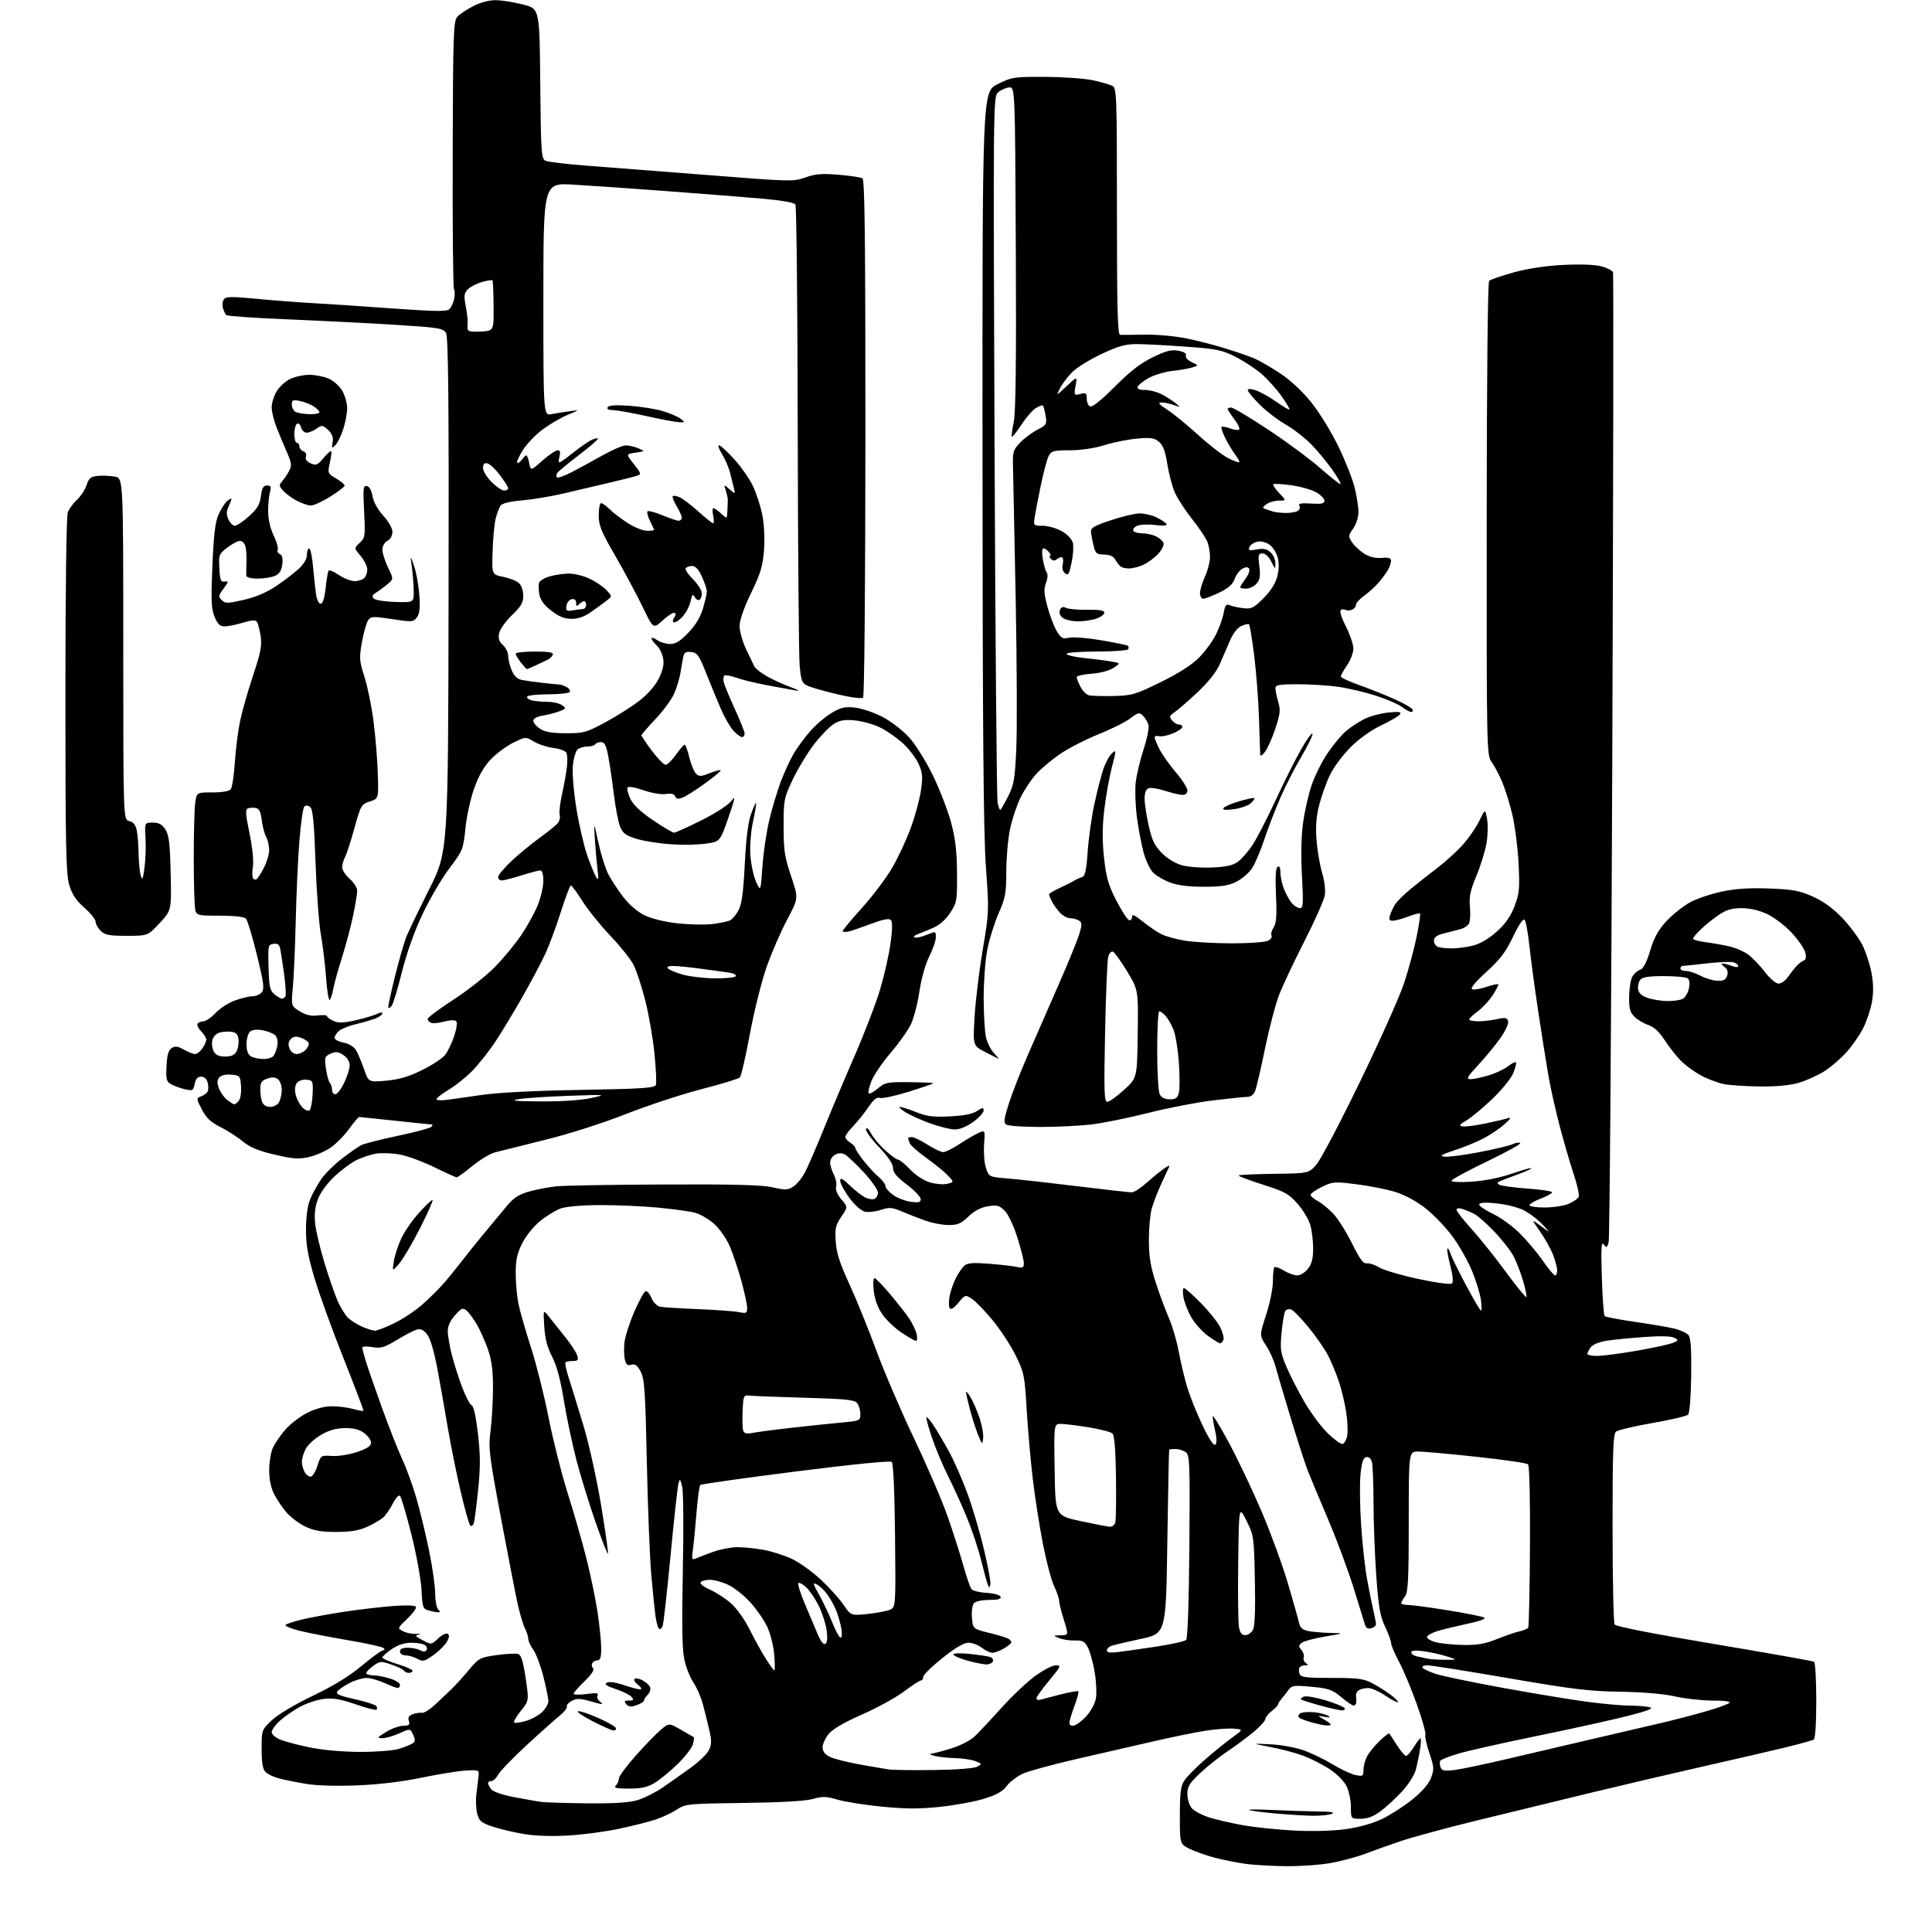<?xml version="1.0" encoding="UTF-8" standalone="no"?>
<svg 
  version="1.1" 
  xmlns="http://www.w3.org/2000/svg" 
  xmlns:xlink="http://www.w3.org/1999/xlink" 
  xmlns:svg="http://www.w3.org/2000/svg"
  xmlns:rdf="http://www.w3.org/1999/02/22-rdf-syntax-ns#"
  xmlns:cc="http://creativecommons.org/ns#"
  xmlns:dc="http://purl.org/dc/elements/1.1/"
  viewBox="0 0 768 768"
  width="768"
  height="768"
>
<style>svg {background-color: white; }</style>"
<path stroke="none" fill="black" fill-rule="evenodd" d="M511.50,741.84C506.00,741.79 498.79,741.39 495.47,740.96C492.16,740.52 486.56,739.42 483.03,738.51C479.51,737.59 474.91,735.97 472.81,734.90C469.00,732.96 469.00,732.96 469.01,721.73C469.01,712.58 469.35,709.99 470.82,707.76C471.81,706.25 475.52,702.50 479.06,699.42C482.60,696.34 487.47,692.39 489.88,690.66C494.26,687.50 494.26,687.50 490.38,687.16C488.25,686.98 483.12,687.36 479.00,688.02C474.88,688.68 465.88,690.52 459.00,692.11C452.12,693.71 438.41,696.85 428.53,699.10C418.65,701.36 408.71,704.07 406.44,705.13C404.18,706.20 401.35,708.38 400.16,709.99C398.60,712.11 396.13,713.50 391.25,715.01C387.54,716.16 379.63,717.62 373.69,718.25C365.40,719.12 359.98,719.10 350.50,718.16C343.69,717.48 335.78,716.23 332.92,715.38C328.50,714.07 327.01,714.03 323.10,715.12C320.13,715.96 310.38,716.51 295.56,716.70C273.40,716.98 272.50,717.07 269.06,719.33C267.10,720.63 263.25,722.42 260.50,723.33C257.75,724.24 251.22,725.88 246.00,726.99C240.78,728.10 231.78,729.29 226.00,729.64C219.27,730.04 212.84,729.82 208.08,729.02C204.00,728.33 198.39,726.99 195.62,726.05C191.27,724.57 190.46,723.87 189.69,720.92C189.20,719.04 189.07,715.48 189.39,713.00C189.71,710.52 190.09,707.38 190.24,706.00C190.49,703.57 190.35,703.51 185.00,703.84C181.97,704.02 174.10,705.30 167.50,706.67C159.88,708.26 150.55,709.37 141.93,709.72C133.45,710.06 125.75,709.82 121.43,709.08C117.62,708.43 112.83,707.46 110.80,706.92C108.76,706.39 106.39,705.25 105.55,704.40C104.42,703.28 104.00,700.78 104.00,695.27C104.00,687.71 104.01,687.68 108.05,683.84C110.43,681.57 117.10,677.59 124.30,674.13C132.53,670.18 138.89,666.28 143.84,662.14C147.88,658.76 151.68,656.00 152.29,656.00C152.98,656.00 153.04,655.67 152.45,655.12C151.93,654.64 145.65,653.25 138.50,652.04C131.35,650.82 122.69,649.14 119.26,648.30C115.83,647.45 113.25,646.40 113.52,645.96C113.80,645.52 117.09,644.46 120.84,643.60C124.60,642.75 132.13,641.39 137.58,640.58C143.04,639.77 151.38,638.80 156.11,638.43C161.32,638.02 164.96,638.13 165.32,638.71C165.65,639.24 164.11,641.37 161.92,643.46C157.92,647.25 157.92,647.25 160.29,648.47C161.59,649.15 163.97,649.60 165.58,649.48C167.19,649.36 167.61,649.48 166.51,649.73C164.82,650.13 165.04,650.47 168.01,652.02C171.50,653.84 171.50,653.84 174.17,651.31C175.64,649.92 177.32,649.08 177.92,649.45C178.68,649.92 178.63,650.82 177.75,652.49C177.06,653.80 174.67,656.19 172.43,657.81C168.74,660.48 168.12,660.63 165.93,659.41C164.59,658.68 162.49,658.05 161.25,658.04C159.93,658.01 159.00,657.38 159.00,656.50C159.00,655.49 160.01,655.00 162.07,655.00C163.75,655.00 165.97,655.45 167.01,656.00C168.30,656.70 169.09,656.66 169.57,655.89C169.95,655.28 169.64,654.38 168.88,653.90C168.12,653.42 165.69,653.02 163.48,653.02C160.81,653.01 158.21,653.85 155.73,655.54C153.68,656.93 152.00,658.43 152.00,658.88C152.00,659.32 154.70,660.50 158.00,661.50C161.30,662.50 164.00,663.70 164.00,664.16C164.00,664.62 163.35,665.00 162.56,665.00C161.77,665.00 160.87,664.59 160.56,664.09C160.25,663.60 158.01,662.51 155.58,661.68C151.34,660.24 151.02,660.27 148.09,662.43C146.41,663.68 145.32,664.99 145.68,665.35C146.04,665.71 147.39,666.00 148.68,666.00C149.97,666.00 152.82,666.56 155.02,667.24C157.21,667.93 159.00,669.05 159.00,669.74C159.00,670.43 158.60,671.00 158.11,671.00C157.62,671.00 155.26,670.11 152.86,669.02C150.46,667.93 147.24,667.03 145.71,667.02C144.18,667.01 141.22,667.87 139.14,668.93C137.07,669.99 134.85,671.48 134.21,672.24C133.26,673.39 134.44,673.95 141.05,675.45C145.45,676.45 149.31,677.69 149.62,678.20C149.94,678.71 149.97,679.37 149.68,679.65C149.39,679.94 145.64,678.96 141.34,677.48C135.34,675.40 132.41,674.91 128.72,675.35C126.09,675.66 121.81,677.08 119.21,678.50C116.62,679.93 113.04,682.42 111.25,684.03C109.46,685.65 108.00,687.68 108.00,688.54C108.00,689.40 109.48,690.72 111.30,691.48C113.11,692.24 118.40,693.65 123.05,694.61C128.13,695.66 136.09,696.38 143.00,696.41C149.36,696.43 156.29,695.90 158.50,695.22C160.70,694.55 163.15,693.58 163.94,693.07C165.11,692.32 165.16,691.65 164.23,689.60C163.07,687.07 163.07,687.07 158.79,689.01C156.43,690.08 153.38,690.95 152.00,690.95C149.74,690.94 149.88,690.71 153.50,688.47C155.70,687.12 158.77,686.01 160.32,686.01C162.64,686.00 163.03,685.66 162.53,684.08C162.08,682.67 162.53,681.95 164.21,681.38C165.47,680.96 167.10,680.72 167.83,680.87C168.56,681.01 170.77,679.63 172.74,677.81C174.71,675.99 177.72,673.15 179.42,671.50C181.13,669.85 184.32,666.34 186.51,663.70C190.32,659.13 190.82,658.86 197.41,657.93C201.20,657.40 205.05,657.20 205.96,657.49C207.19,657.88 207.95,660.32 208.95,667.04C210.29,676.06 210.29,676.06 207.04,680.10C205.26,682.32 204.07,684.40 204.39,684.73C204.72,685.05 206.85,684.76 209.12,684.08C211.39,683.40 214.31,681.78 215.62,680.47C216.93,679.16 218.00,677.24 218.00,676.21C218.00,675.17 217.09,670.76 215.99,666.41C214.88,662.06 213.08,657.28 211.99,655.79C210.89,654.30 210.00,652.37 210.00,651.49C210.00,650.62 209.38,648.69 208.63,647.20C207.88,645.72 206.54,641.12 205.65,637.00C204.76,632.88 201.78,617.50 199.03,602.83C194.41,578.18 194.11,575.60 194.99,568.83C195.51,564.80 195.95,557.18 195.97,551.91C195.99,544.85 195.47,540.77 194.00,536.49C192.89,533.28 190.89,528.79 189.55,526.50C188.21,524.21 186.36,521.72 185.45,520.95C183.98,519.74 183.43,519.96 180.89,522.80C179.02,524.89 178.00,527.13 178.00,529.12C178.00,530.82 178.70,534.98 179.55,538.36C180.41,541.74 182.26,547.57 183.67,551.33C185.08,555.08 186.80,558.37 187.49,558.63C188.28,558.94 189.21,563.18 190.00,569.97C190.98,578.55 190.99,583.28 190.04,592.55C189.37,599.01 188.59,604.89 188.31,605.64C188.02,606.38 187.43,606.76 186.98,606.49C186.53,606.21 184.78,600.03 183.08,592.74C181.39,585.46 179.10,574.10 178.00,567.50C176.89,560.90 175.05,550.44 173.89,544.25C172.55,537.10 171.06,532.07 169.79,530.46C168.34,528.61 167.22,528.10 165.65,528.55C164.47,528.89 160.90,530.75 157.72,532.67C152.74,535.68 151.38,536.07 147.97,535.49C145.78,535.13 144.00,535.20 144.01,535.66C144.02,536.12 144.64,538.52 145.39,541.00C146.14,543.48 149.03,551.80 151.80,559.50C154.57,567.20 158.20,576.42 159.87,580.00C161.54,583.58 164.08,590.55 165.51,595.50C166.95,600.45 169.22,609.85 170.56,616.39C171.90,622.93 173.00,630.60 173.00,633.44C173.00,636.28 173.54,639.14 174.20,639.80C175.13,640.73 175.08,640.98 173.95,640.90C173.15,640.85 171.47,640.51 170.21,640.15C168.13,639.56 167.89,638.81 167.55,632.00C167.35,627.88 165.55,617.98 163.55,610.00C161.54,602.03 159.51,595.11 159.03,594.63C158.54,594.14 157.31,595.43 156.19,597.63C155.10,599.76 153.37,602.26 152.34,603.20C151.31,604.13 148.45,605.80 145.98,606.92C142.73,608.40 139.37,608.96 133.74,608.98C127.90,608.99 124.87,608.48 121.50,606.90C119.04,605.74 115.67,603.25 114.02,601.37C112.36,599.48 110.11,596.17 109.01,594.01C107.71,591.47 107.00,588.11 107.00,584.51C107.00,581.44 107.62,577.49 108.38,575.72C109.14,573.95 111.39,570.63 113.39,568.34C115.38,566.05 119.34,563.01 122.20,561.59C125.51,559.94 129.04,559.00 131.95,559.01C134.45,559.01 138.23,559.49 140.34,560.08C142.46,560.67 144.31,561.00 144.47,560.82C144.62,560.65 141.07,551.27 136.58,540.00C132.08,528.73 126.87,514.33 125.00,508.00C122.33,498.98 121.60,494.77 121.64,488.50C121.67,483.28 122.28,479.11 123.39,476.50C124.33,474.30 126.29,470.77 127.75,468.65C129.21,466.53 132.90,462.89 135.95,460.55C139.00,458.22 142.41,455.83 143.53,455.24C144.64,454.65 151.17,452.98 158.03,451.53C164.89,450.09 170.93,448.47 171.45,447.95C172.05,447.35 172.05,446.99 171.45,446.98C170.93,446.97 164.43,446.30 157.00,445.50C149.57,444.70 143.20,444.03 142.84,444.02C142.48,444.01 140.65,446.14 138.77,448.75C136.89,451.36 133.58,454.71 131.43,456.20C129.27,457.68 125.34,459.38 122.69,459.97C118.71,460.85 116.39,460.68 109.12,458.97C102.62,457.45 99.36,456.09 96.49,453.71C94.36,451.94 90.36,449.38 87.59,448.00C83.77,446.10 82.01,444.43 80.25,441.03C78.00,436.69 77.99,436.55 79.87,435.85C80.93,435.46 82.11,434.63 82.49,434.01C82.87,433.39 82.91,431.79 82.58,430.44C82.18,428.87 81.25,428.00 79.96,428.00C78.55,428.00 77.78,428.85 77.38,430.87C76.85,433.52 76.55,433.69 73.63,433.03C71.88,432.63 69.43,431.77 68.18,431.10C66.14,430.00 65.94,429.26 66.20,423.79C66.42,419.28 66.96,417.42 68.27,416.60C69.63,415.75 70.74,415.90 73.10,417.25C74.78,418.21 76.78,419.00 77.52,419.00C78.27,419.00 79.59,418.00 80.44,416.78C81.30,415.56 82.00,413.98 82.00,413.28C82.00,412.57 81.08,411.08 79.96,409.96C78.84,408.84 78.20,407.49 78.52,406.96C78.85,406.43 79.89,406.00 80.84,406.00C81.79,406.00 84.00,404.47 85.77,402.60C87.53,400.73 91.09,398.48 93.67,397.60C96.25,396.72 99.35,396.00 100.56,396.00C101.77,396.00 103.35,395.29 104.07,394.42C105.17,393.09 104.85,390.68 102.12,379.55C100.33,372.24 98.35,365.75 97.73,365.13C97.05,364.45 92.91,364.00 87.42,364.00C78.74,364.00 78.20,363.88 77.63,361.75C77.30,360.51 77.03,351.18 77.02,341.00C77.02,330.82 77.30,320.81 77.64,318.75C78.26,315.00 78.26,315.00 84.51,315.00C88.31,315.00 91.14,314.51 91.74,313.75C92.28,313.06 93.01,308.23 93.36,303.00C93.71,297.77 94.65,290.35 95.46,286.50C96.27,282.65 98.59,274.54 100.61,268.48C103.62,259.46 104.17,256.64 103.62,252.98C103.25,250.51 102.60,247.95 102.18,247.28C101.59,246.34 100.33,246.40 96.55,247.53C93.87,248.34 90.61,249.00 89.29,249.00C87.47,249.00 86.52,248.10 85.32,245.25C83.99,242.10 83.85,238.88 84.43,225.02C84.95,212.53 85.54,207.56 86.89,204.52C87.87,202.31 89.42,199.88 90.34,199.13C91.25,198.37 92.00,198.01 92.00,198.33C92.00,198.65 91.48,200.05 90.84,201.45C89.97,203.37 89.96,204.62 90.82,206.50C91.44,207.88 92.58,209.00 93.35,209.00C94.12,209.00 96.63,207.31 98.94,205.25C102.28,202.27 103.26,200.62 103.70,197.25C104.14,193.95 104.68,193.00 106.15,193.00C107.73,193.00 107.91,193.45 107.28,195.75C106.87,197.26 106.56,200.75 106.59,203.50C106.62,206.46 107.51,210.26 108.77,212.82C109.93,215.19 110.66,217.72 110.38,218.44C110.11,219.16 110.50,219.98 111.25,220.27C112.17,220.62 112.49,221.95 112.22,224.28C111.92,226.79 111.12,228.08 109.36,228.88C108.01,229.50 104.90,230.00 102.45,230.00C99.61,230.00 97.97,229.55 97.91,228.75C97.86,228.06 97.89,225.60 97.98,223.27C98.07,220.95 97.86,218.13 97.51,217.02C97.15,215.91 96.19,215.00 95.37,215.00C94.54,215.00 92.30,216.19 90.39,217.65C87.06,220.19 86.92,220.55 87.20,225.90C87.46,230.68 87.77,231.45 89.33,231.19C90.96,230.91 90.92,231.20 88.88,233.95C86.83,236.72 86.76,237.19 88.14,238.56C89.52,239.94 90.40,239.93 96.84,238.47C101.61,237.38 105.95,235.54 109.76,232.98C112.92,230.85 116.96,227.77 118.75,226.11C120.79,224.23 122.00,222.16 122.00,220.56C122.00,219.15 122.40,218.00 122.90,218.00C123.39,218.00 124.09,221.26 124.44,225.25C124.79,229.24 125.33,234.19 125.63,236.25C125.94,238.35 126.74,240.00 127.46,240.00C128.29,240.00 128.99,237.81 129.44,233.78C129.83,230.37 130.35,227.24 130.60,226.83C130.85,226.43 132.68,227.20 134.67,228.55C136.65,229.90 139.48,231.00 140.94,231.00C142.40,231.00 144.14,230.46 144.80,229.80C145.46,229.14 146.00,227.60 146.00,226.38C146.00,225.15 144.82,222.75 143.37,221.02C140.73,217.90 140.73,217.90 143.00,215.78C145.15,213.78 145.24,213.14 144.74,203.28C144.27,194.05 144.39,192.93 145.84,193.21C146.85,193.40 147.70,194.92 148.07,197.21C148.43,199.45 150.09,202.47 152.33,204.95C154.46,207.31 156.00,210.04 156.00,211.47C156.00,212.91 155.17,214.37 154.00,215.00C152.84,215.62 152.00,217.09 152.00,218.51C152.00,219.85 153.01,223.02 154.24,225.57C156.49,230.18 156.49,230.18 153.89,232.34C152.46,233.53 150.44,235.02 149.39,235.65C148.01,236.48 147.80,237.10 148.59,237.94C149.19,238.56 153.01,239.17 157.09,239.29C164.50,239.50 164.50,239.50 164.45,235.00C164.43,232.53 164.10,228.25 163.73,225.50C163.04,220.50 163.04,220.50 164.61,225.00C165.48,227.47 166.40,232.65 166.68,236.50C167.05,241.71 166.80,244.00 165.71,245.44C164.32,247.28 163.80,247.32 155.92,246.11C148.39,244.96 147.48,244.99 146.37,246.51C145.70,247.43 144.59,251.32 143.90,255.16C142.75,261.61 142.83,262.68 144.87,269.03C146.09,272.81 147.71,280.77 148.48,286.71C149.24,292.64 150.01,301.99 150.19,307.48C150.50,317.47 150.50,317.47 147.00,318.61C143.63,319.72 143.40,320.11 140.90,329.16C139.47,334.33 137.79,339.53 137.15,340.71C136.52,341.90 136.00,343.72 136.00,344.77C136.00,345.81 137.35,347.87 139.00,349.34C140.65,350.81 142.00,352.93 142.00,354.05C142.00,355.17 141.29,359.55 140.41,363.79C139.54,368.03 137.54,375.55 135.98,380.50C134.41,385.45 132.82,391.19 132.45,393.26C132.08,395.33 131.44,397.23 131.03,397.48C130.62,397.73 129.99,393.79 129.63,388.72C129.26,383.65 128.33,375.90 127.55,371.50C126.77,367.10 125.82,354.16 125.42,342.75C124.87,326.91 124.37,321.73 123.31,320.84C122.44,320.12 121.56,320.04 120.97,320.63C120.45,321.15 119.58,327.18 119.03,334.04C118.47,340.89 117.81,355.27 117.56,366.00C117.30,376.73 116.78,388.73 116.40,392.68C115.72,399.86 115.72,399.86 119.11,401.98C121.54,403.50 123.56,403.98 126.25,403.65C128.31,403.40 130.00,403.53 130.00,403.93C130.00,404.34 131.15,405.20 132.56,405.85C134.58,406.76 136.52,406.69 141.63,405.51C145.21,404.68 149.01,403.53 150.07,402.96C151.15,402.39 152.00,402.33 152.00,402.84C152.00,403.35 150.76,404.25 149.25,404.85C147.74,405.45 144.25,406.46 141.50,407.11C138.75,407.75 135.71,408.96 134.75,409.80C133.79,410.63 133.00,411.87 133.00,412.54C133.00,413.22 134.58,414.07 136.51,414.44C138.52,414.81 140.61,416.03 141.41,417.30C142.18,418.51 143.64,421.91 144.66,424.86C146.50,430.23 146.50,430.23 153.50,429.59C158.61,429.13 162.45,428.00 167.74,425.40C171.73,423.44 175.86,420.72 176.93,419.36C178.00,418.00 179.63,414.62 180.55,411.85C181.53,408.91 181.85,406.45 181.33,405.93C180.81,405.41 178.86,405.48 176.63,406.09C174.53,406.67 172.18,406.90 171.41,406.60C170.63,406.31 170.00,405.61 170.00,405.05C170.00,404.49 174.61,401.05 180.25,397.39C185.88,393.73 193.26,387.92 196.64,384.47C200.03,381.02 204.74,375.34 207.11,371.85C209.48,368.36 212.44,363.02 213.69,360.00C214.93,356.98 215.96,352.59 215.98,350.25C215.99,347.50 215.56,346.00 214.75,346.01C214.06,346.02 210.65,346.92 207.16,348.01C203.67,349.11 200.19,350.00 199.41,350.00C198.63,350.00 198.00,349.39 198.00,348.65C198.00,347.90 200.36,345.06 203.25,342.34C206.14,339.63 211.20,335.45 214.50,333.07C217.80,330.68 221.06,328.03 221.75,327.17C222.44,326.31 222.77,324.86 222.48,323.95C222.20,323.04 222.60,319.42 223.38,315.90C224.15,312.38 225.04,307.46 225.35,304.98C225.65,302.49 225.54,299.87 225.09,299.15C224.65,298.43 222.31,297.60 219.89,297.30C217.48,297.00 214.03,295.87 212.24,294.79C208.99,292.83 208.99,292.83 204.27,295.11C201.67,296.37 197.72,299.23 195.48,301.47C192.67,304.28 190.55,307.83 188.68,312.88C187.13,317.07 185.57,324.01 185.05,329.05C184.16,337.67 184.00,338.06 178.58,345.26C175.53,349.31 170.72,357.55 167.88,363.55C164.67,370.37 161.61,378.99 159.74,386.49C158.10,393.09 156.29,399.07 155.73,399.77C155.17,400.47 154.55,400.89 154.35,400.69C154.15,400.49 155.32,394.96 156.94,388.41C158.56,381.86 160.61,374.70 161.48,372.50C162.36,370.30 166.47,361.75 170.61,353.50C178.14,338.50 178.14,338.50 178.32,236.50C178.46,158.76 178.21,134.00 177.30,132.41C176.19,130.48 174.66,130.23 157.30,129.13C146.96,128.48 127.72,127.50 114.54,126.96C101.36,126.42 90.28,125.65 89.90,125.24C89.53,124.83 88.96,123.60 88.64,122.50C88.31,121.40 88.45,119.86 88.94,119.07C89.71,117.85 91.67,117.81 102.17,118.80C108.95,119.45 119.22,120.23 125.00,120.54C130.78,120.86 144.86,121.80 156.31,122.63C171.96,123.77 177.46,123.87 178.49,123.01C179.25,122.38 180.16,120.55 180.51,118.96C180.86,117.36 180.84,115.56 180.47,114.96C180.10,114.36 179.87,90.17 179.95,61.21C180.08,13.16 180.25,8.39 181.80,6.67C182.73,5.63 185.62,3.71 188.22,2.39C191.14,0.91 194.57,0.03 197.22,0.07C199.57,0.11 204.43,0.89 208.00,1.82C214.50,3.50 214.50,3.50 214.76,33.22C215.01,60.26 215.19,63.03 216.76,63.86C217.72,64.36 225.25,65.27 233.50,65.88C241.75,66.49 263.53,68.18 281.90,69.63C314.26,72.20 315.46,72.23 320.19,70.53C324.12,69.12 326.71,68.91 333.35,69.46C337.90,69.84 342.16,70.48 342.83,70.89C343.76,71.47 344.03,95.09 344.01,174.03C343.99,232.32 343.60,276.80 343.09,277.31C342.58,277.82 338.30,277.27 332.85,275.98C327.71,274.77 322.38,273.25 321.00,272.60C318.79,271.57 318.43,270.62 317.87,264.47C317.53,260.64 317.19,218.12 317.11,170.00C317.03,121.88 316.62,81.95 316.19,81.28C315.72,80.54 310.73,79.65 303.46,79.01C296.88,78.43 279.80,77.08 265.50,76.01C251.20,74.94 234.21,73.76 227.75,73.39C216.00,72.71 216.00,72.71 216.00,118.97C216.00,165.23 216.00,165.23 219.25,164.62C221.04,164.28 224.30,163.76 226.50,163.46C230.50,162.92 230.50,162.92 225.78,164.85C223.19,165.91 218.74,168.49 215.89,170.58C213.04,172.67 209.43,176.40 207.87,178.87C206.30,181.34 205.28,183.61 205.59,183.93C205.91,184.24 206.74,183.71 207.44,182.75C208.15,181.79 208.95,181.00 209.24,181.00C209.52,181.00 210.03,182.39 210.37,184.09C210.99,187.18 210.99,187.18 215.63,183.09C218.19,180.84 220.90,179.00 221.66,179.00C222.65,179.00 222.85,179.74 222.37,181.65C221.85,183.75 222.00,184.13 223.10,183.47C223.87,183.01 226.30,181.21 228.50,179.45C230.70,177.70 233.55,175.72 234.84,175.05C236.12,174.38 237.39,174.06 237.65,174.32C237.92,174.59 234.53,177.55 230.13,180.90C225.72,184.26 221.82,187.48 221.46,188.07C221.10,188.65 221.08,189.42 221.43,189.76C221.77,190.11 224.41,189.17 227.28,187.67C230.15,186.18 235.65,183.19 239.50,181.03C243.35,178.87 247.48,177.08 248.68,177.05C249.89,177.02 252.14,177.53 253.68,178.18C256.50,179.37 256.50,179.37 252.65,179.93C248.80,180.50 248.80,180.50 251.97,184.48C254.84,188.07 254.97,188.52 253.32,189.09C252.32,189.44 247.45,190.67 242.50,191.82C237.55,192.97 229.45,194.88 224.50,196.06C219.55,197.24 211.98,198.52 207.69,198.90C202.55,199.35 199.55,200.08 198.94,201.04C198.42,201.84 197.58,204.07 197.07,206.00C196.55,207.93 195.99,213.75 195.82,218.95C195.50,228.40 195.50,228.40 200.00,229.30C202.47,229.79 205.29,230.89 206.25,231.75C207.28,232.67 208.00,234.74 208.00,236.77C208.00,239.58 207.14,241.07 203.49,244.56C201.00,246.94 198.72,250.16 198.41,251.72C197.99,253.80 198.39,255.04 199.92,256.43C201.06,257.46 202.00,259.38 202.00,260.69C202.00,261.99 202.63,264.58 203.41,266.43C204.42,268.85 205.62,269.95 207.66,270.34C209.22,270.63 213.08,271.16 216.24,271.51C219.40,271.86 222.32,272.15 222.74,272.17C223.16,272.18 224.30,272.63 225.28,273.15C226.26,273.67 226.79,274.53 226.47,275.05C226.15,275.57 222.34,276.00 218.00,276.00C213.66,276.00 209.87,276.40 209.57,276.89C209.27,277.37 210.03,278.04 211.26,278.37C212.49,278.70 215.33,278.98 217.56,278.99C219.79,278.99 222.43,279.60 223.43,280.33C225.13,281.57 225.06,281.73 222.37,282.75C220.79,283.36 217.81,284.13 215.75,284.47C213.45,284.85 212.00,285.64 212.00,286.52C212.00,287.31 213.20,288.74 214.67,289.70C216.60,290.97 219.42,291.46 224.92,291.47C232.01,291.50 233.04,291.21 240.73,287.07C245.26,284.63 251.38,280.73 254.35,278.41C257.70,275.78 260.58,272.43 261.97,269.56C263.58,266.24 264.03,263.99 263.59,261.60C263.24,259.77 262.07,257.47 260.98,256.48C259.89,255.50 259.00,254.28 259.00,253.79C259.00,253.29 260.00,253.59 261.22,254.44C262.44,255.30 264.77,256.00 266.39,256.00C268.58,256.00 270.45,254.84 273.62,251.53C276.46,248.58 278.43,245.30 279.45,241.85C280.30,238.98 280.99,235.93 280.98,235.07C280.97,234.21 280.09,231.59 279.03,229.25C277.70,226.32 276.48,225.00 275.11,225.00C274.01,225.00 272.87,225.41 272.56,225.90C272.25,226.40 273.58,228.38 275.50,230.30C277.43,232.23 279.00,234.72 279.00,235.84C279.00,236.96 278.58,238.14 278.06,238.46C277.55,238.78 276.70,238.28 276.18,237.35C275.40,235.96 275.11,236.26 274.51,239.08C274.11,240.96 272.64,243.72 271.24,245.21C269.84,246.71 268.29,247.68 267.80,247.38C267.30,247.07 267.39,246.24 268.00,245.50C268.61,244.76 268.70,243.93 268.20,243.63C267.71,243.32 265.60,244.64 263.50,246.56C259.69,250.05 259.69,250.05 255.47,241.27C253.15,236.45 248.27,227.35 244.63,221.05C238.97,211.27 238.00,208.90 238.00,204.80C238.00,202.16 238.43,200.00 238.95,200.00C239.48,200.00 241.03,201.12 242.39,202.48C243.76,203.85 247.01,206.32 249.63,207.98C252.25,209.64 255.65,211.00 257.20,211.00C258.74,211.00 260.00,210.84 260.00,210.65C260.00,210.46 259.28,208.86 258.40,207.09C257.51,205.32 257.07,203.60 257.41,203.26C257.75,202.92 260.39,203.62 263.28,204.82C266.17,206.02 269.09,207.00 269.77,207.00C270.45,207.00 271.00,206.44 271.00,205.75C270.99,205.06 270.07,202.99 268.94,201.14C267.81,199.29 267.14,197.53 267.44,197.22C267.74,196.92 269.01,197.14 270.25,197.71C271.49,198.27 274.82,200.82 277.65,203.37C280.48,205.92 283.10,208.00 283.48,208.00C283.85,208.00 283.86,206.65 283.50,205.00C283.14,203.35 283.19,202.00 283.61,202.00C284.03,202.00 285.41,202.98 286.69,204.17C289.00,206.35 289.00,206.35 289.16,202.92C289.24,201.04 289.31,199.05 289.31,198.50C289.30,197.95 288.95,196.38 288.52,195.00C287.73,192.50 287.73,192.50 290.01,194.50C292.29,196.50 292.29,196.50 291.72,194.00C291.40,192.62 290.71,189.84 290.19,187.81C289.67,185.78 288.25,182.52 287.04,180.56C285.83,178.60 285.28,177.00 285.82,177.00C286.36,177.00 289.06,179.48 291.83,182.50C294.59,185.53 297.97,190.37 299.33,193.25C300.70,196.14 302.37,201.34 303.05,204.80C303.77,208.50 304.04,214.24 303.71,218.70C303.23,224.98 302.35,227.92 298.57,235.73C295.66,241.75 294.00,246.53 294.00,248.89C294.00,250.94 295.16,255.06 296.57,258.05C297.99,261.05 299.49,264.18 299.91,265.00C300.34,265.82 302.67,267.61 305.09,268.97C307.52,270.33 311.75,272.24 314.50,273.23C317.28,274.23 318.17,274.80 316.50,274.51C314.85,274.23 309.81,273.31 305.31,272.47C300.80,271.64 295.24,270.29 292.95,269.48C290.66,268.67 288.43,268.24 287.99,268.51C287.55,268.78 287.43,270.01 287.72,271.25C288.02,272.49 290.00,277.27 292.13,281.89C294.26,286.50 296.00,290.89 296.00,291.64C296.00,292.39 295.53,293.00 294.95,293.00C294.38,293.00 292.84,291.85 291.54,290.45C290.24,289.04 287.97,285.10 286.51,281.70C285.04,278.29 282.41,271.90 280.67,267.50C277.89,260.49 277.17,259.46 274.78,259.19C272.63,258.94 271.97,259.35 271.59,261.19C271.33,262.46 270.83,265.30 270.48,267.50C270.13,269.70 269.00,273.43 267.96,275.78C266.93,278.13 263.59,282.67 260.54,285.87C257.49,289.07 255.00,291.96 255.00,292.30C255.00,292.64 256.86,295.41 259.14,298.46C261.42,301.51 263.87,304.00 264.58,304.00C265.29,304.00 267.14,302.21 268.69,300.02C270.23,297.83 271.79,296.03 272.15,296.02C272.51,296.01 273.34,298.27 274.01,301.04C274.67,303.81 275.86,306.72 276.65,307.51C277.90,308.76 278.61,308.74 282.09,307.35C284.28,306.47 286.27,305.94 286.50,306.17C286.73,306.40 283.95,308.74 280.32,311.37C276.69,314.00 272.64,316.57 271.32,317.07C269.55,317.74 268.79,317.61 268.39,316.56C268.02,315.60 266.83,315.31 264.67,315.64C262.85,315.92 259.06,315.27 255.77,314.12C252.49,312.98 249.80,312.52 249.47,313.05C249.15,313.56 249.66,315.59 250.59,317.56C251.74,319.98 254.66,322.73 259.60,326.07C263.62,328.78 267.39,331.00 267.97,331.00C268.56,331.00 273.47,328.77 278.90,326.05C284.66,323.16 289.61,319.94 290.80,318.30C292.47,316.02 292.23,317.28 289.55,325.00C286.25,334.50 286.25,334.50 280.88,335.33C277.92,335.79 271.68,335.92 267.00,335.63C262.32,335.34 256.10,334.38 253.17,333.49C248.81,332.17 247.61,331.30 246.53,328.69C245.80,326.93 244.69,321.23 244.05,316.00C243.41,310.77 242.40,303.91 241.81,300.75C240.97,296.26 240.34,295.00 238.93,295.00C237.93,295.00 236.87,295.39 236.58,295.88C236.28,296.36 234.90,296.75 233.52,296.75C232.14,296.75 230.39,297.26 229.63,297.89C228.87,298.52 228.02,301.39 227.73,304.27C227.43,307.26 228.02,314.54 229.11,321.28C230.15,327.76 232.09,336.17 233.42,339.98C234.75,343.78 236.36,347.70 236.99,348.70C237.90,350.13 238.00,349.48 237.52,345.50C237.18,342.75 236.71,337.35 236.46,333.50C236.02,326.50 236.02,326.50 237.89,335.05C238.92,339.76 240.69,345.38 241.83,347.55C242.96,349.72 245.60,353.75 247.70,356.50C249.98,359.50 253.33,362.41 256.08,363.77C258.82,365.14 264.03,366.43 269.06,367.01C273.68,367.53 279.94,367.69 282.98,367.35C286.01,367.00 289.28,366.32 290.24,365.83C291.20,365.34 292.73,363.49 293.65,361.72C294.86,359.38 295.52,354.38 296.06,343.50C296.55,333.59 297.39,326.87 298.52,323.70C299.46,321.05 300.37,319.03 300.54,319.21C300.71,319.38 300.18,322.67 299.35,326.51C298.48,330.56 298.03,336.23 298.29,340.00C298.53,343.57 299.55,348.30 300.55,350.50C302.37,354.50 302.37,354.50 303.07,344.50C303.45,339.00 304.68,330.65 305.81,325.95C306.94,321.24 309.00,314.39 310.38,310.71C311.77,307.03 314.06,302.04 315.49,299.61C316.91,297.18 319.90,293.12 322.14,290.58C324.37,288.04 328.21,284.79 330.66,283.35C334.43,281.14 335.90,280.83 340.09,281.32C342.82,281.65 347.78,283.36 351.11,285.14C354.49,286.94 359.15,290.60 361.65,293.43C364.12,296.22 368.31,303.00 370.97,308.50C373.63,314.00 376.82,322.32 378.08,327.00C379.79,333.39 380.37,338.37 380.43,347.06C380.50,358.13 380.38,358.81 377.68,362.90C375.83,365.71 373.42,367.79 370.68,368.95C368.38,369.93 365.60,371.07 364.50,371.48C363.39,371.90 363.01,372.43 363.66,372.67C364.29,372.91 366.43,372.43 368.41,371.60C371.97,370.11 372.00,370.12 372.00,372.58C372.00,373.95 370.83,377.37 369.40,380.19C367.87,383.23 366.27,388.89 365.49,394.07C364.77,398.88 363.24,404.77 362.11,407.16C360.97,409.55 357.35,414.65 354.06,418.50C350.77,422.35 347.32,427.42 346.40,429.77C345.47,432.12 344.98,434.32 345.31,434.65C345.64,434.98 347.30,434.09 348.99,432.66C351.84,430.26 352.73,430.09 361.53,430.18C366.74,430.24 371.00,430.43 371.00,430.61C371.00,430.79 366.57,432.32 361.16,434.00C355.74,435.68 350.59,436.78 349.71,436.44C348.58,436.01 347.27,437.06 345.30,439.98C343.76,442.27 341.04,445.67 339.25,447.54C337.46,449.40 336.00,451.39 336.00,451.96C336.00,452.52 336.90,453.55 338.00,454.23C339.10,454.92 340.00,455.87 340.00,456.35C340.00,456.82 341.46,459.08 343.25,461.36C345.04,463.63 347.74,466.55 349.25,467.84C350.76,469.12 352.00,470.78 352.00,471.52C352.00,472.26 353.37,473.84 355.05,475.03C356.72,476.23 359.87,477.44 362.05,477.73C365.22,478.16 366.00,477.95 366.00,476.66C366.00,475.78 363.52,473.20 360.50,470.91C356.46,467.86 355.00,466.11 355.00,464.31C355.00,462.69 353.08,459.84 349.40,455.98C346.32,452.75 344.00,449.52 344.24,448.80C344.50,448.03 345.33,448.75 346.27,450.58C347.15,452.27 349.70,455.30 351.94,457.33C354.18,459.35 356.47,461.00 357.04,461.00C357.61,461.00 359.75,462.75 361.79,464.89C363.96,467.16 367.23,469.30 369.66,470.02C371.95,470.70 375.04,470.96 376.54,470.58C379.25,469.90 379.25,469.90 376.88,467.34C375.57,465.93 371.73,462.80 368.35,460.38C364.97,457.95 361.93,455.26 361.60,454.40C361.27,453.54 361.00,452.65 361.00,452.42C361.00,452.19 361.66,452.00 362.47,452.00C363.27,452.00 366.06,453.35 368.66,455.00C371.26,456.65 374.10,458.00 374.96,458.00C375.82,458.00 378.77,456.52 381.51,454.71C384.26,452.91 387.65,450.93 389.06,450.32C391.61,449.22 391.61,449.22 391.19,455.00C390.96,458.19 391.30,462.37 391.94,464.31C393.10,467.84 393.10,467.84 400.80,468.48C405.04,468.83 417.45,470.22 428.40,471.56C439.34,472.90 449.02,473.99 449.90,473.98C450.78,473.97 453.30,472.37 455.50,470.42C457.70,468.47 460.80,465.93 462.39,464.77C463.98,463.61 465.09,463.08 464.86,463.58C464.63,464.09 463.22,467.13 461.73,470.35C460.24,473.56 458.50,478.06 457.85,480.35C457.20,482.63 456.69,488.32 456.70,493.00C456.71,499.53 457.36,503.47 459.48,509.99C461.00,514.67 463.34,520.97 464.68,523.99C466.03,527.02 467.79,533.10 468.60,537.50C469.42,541.90 470.99,548.42 472.11,552.00C473.22,555.58 475.94,562.26 478.15,566.87C480.71,572.19 482.52,574.88 483.13,574.27C483.73,573.67 483.71,571.71 483.07,568.91C482.51,566.48 482.05,563.83 482.05,563.00C482.06,562.17 484.96,566.90 488.51,573.50C492.06,580.10 497.93,592.44 501.54,600.92C505.16,609.41 509.85,622.23 511.97,629.42C514.09,636.62 516.08,643.68 516.40,645.12C516.83,647.07 517.78,647.91 520.11,648.37C521.84,648.72 525.78,649.05 528.88,649.12C534.50,649.24 534.50,649.24 526.68,650.56C522.37,651.28 518.20,652.42 517.40,653.08C516.16,654.11 516.15,654.52 517.34,655.89C518.11,656.78 518.52,658.11 518.25,658.87C517.98,659.62 518.37,660.62 519.13,661.10C520.22,661.79 520.15,661.97 518.81,661.98C517.88,661.99 516.87,662.41 516.56,662.91C516.25,663.41 516.27,664.54 516.60,665.41C517.12,666.74 519.18,667.00 529.37,667.00C539.81,667.00 542.09,667.30 545.51,669.11C547.71,670.27 550.99,672.34 552.82,673.71C554.64,675.08 555.93,676.40 555.69,676.65C555.44,676.89 553.21,675.72 550.72,674.05C548.24,672.37 545.15,671.01 543.85,671.02C542.56,671.02 540.90,671.41 540.17,671.87C539.44,672.33 538.93,673.34 539.04,674.11C539.15,674.87 539.18,676.06 539.12,676.75C539.05,677.44 538.59,678.00 538.09,678.00C537.60,678.00 535.37,676.48 533.15,674.62C529.60,671.66 528.15,671.16 521.36,670.52C514.48,669.87 513.48,670.00 512.29,671.65C511.56,672.67 510.30,674.29 509.48,675.26C508.67,676.23 508.00,677.29 508.00,677.62C508.00,677.94 506.88,679.10 505.50,680.18C504.12,681.26 503.00,682.69 503.00,683.36C503.00,684.03 500.90,686.33 498.34,688.47C495.78,690.61 491.10,694.09 487.93,696.20C484.77,698.32 479.89,702.20 477.09,704.82C472.80,708.85 472.00,710.17 472.00,713.19C472.00,715.17 472.78,717.68 473.75,718.79C474.71,719.90 477.77,721.53 480.53,722.41C483.30,723.29 489.38,724.70 494.03,725.54C498.69,726.38 507.93,727.34 514.56,727.68C521.92,728.05 529.91,727.82 535.06,727.10C540.32,726.36 545.76,724.82 549.50,723.01C552.80,721.41 558.18,717.94 561.46,715.29C565.32,712.18 567.93,709.14 568.85,706.73C570.15,703.32 570.09,702.42 568.20,696.90C567.06,693.56 566.34,690.27 566.61,689.58C566.87,688.89 565.33,683.42 563.19,677.42C561.05,671.41 557.88,663.85 556.15,660.61C554.42,657.37 553.00,654.04 553.00,653.21C553.00,652.37 551.91,649.39 550.57,646.57C548.57,642.32 547.97,638.82 547.07,626.14C546.48,617.73 545.99,604.69 545.99,597.17C545.98,589.65 545.70,582.47 545.36,581.20C544.98,579.79 544.12,579.02 543.12,579.21C541.91,579.44 541.33,581.17 540.83,586.01C540.46,589.58 540.56,598.58 541.05,606.00C541.54,613.42 542.59,623.10 543.39,627.50C544.19,631.90 545.32,637.52 545.90,640.00C546.48,642.48 546.96,645.01 546.98,645.63C546.99,646.26 546.14,646.99 545.09,647.27C543.87,647.58 543.00,647.17 542.69,646.13C542.43,645.24 540.38,638.62 538.15,631.43C535.91,624.24 531.31,611.86 527.93,603.93C524.55,595.99 520.94,587.36 519.90,584.74C518.87,582.12 515.81,572.67 513.10,563.74C510.39,554.81 507.65,545.53 507.01,543.12C506.37,540.70 504.68,536.96 503.24,534.79C500.64,530.85 500.64,530.85 503.32,522.62C504.79,518.09 506.00,512.12 506.00,509.36C506.00,506.59 506.27,504.07 506.59,503.74C506.92,503.41 508.61,504.01 510.34,505.07C512.08,506.13 514.48,506.99 515.68,507.00C516.88,507.00 518.79,505.81 519.93,504.37C521.45,502.43 522.00,500.28 522.00,496.23C522.00,493.21 521.47,488.97 520.82,486.81C520.18,484.65 517.89,480.89 515.75,478.45C512.31,474.54 510.69,473.66 501.90,470.87C496.43,469.14 492.16,467.51 492.41,467.25C492.67,467.00 499.05,466.71 506.58,466.61C520.29,466.43 520.29,466.43 523.39,462.79C525.10,460.79 532.89,445.95 540.71,429.82C548.52,413.70 556.34,396.23 558.08,391.00C559.82,385.77 562.08,377.47 563.09,372.55C564.10,367.62 564.73,363.40 564.49,363.15C564.24,362.91 562.11,363.45 559.74,364.36C557.37,365.26 554.63,366.00 553.65,366.00C552.25,366.00 552.02,365.51 552.58,363.75C552.97,362.51 553.91,360.55 554.67,359.38C555.43,358.22 558.18,355.51 560.78,353.37C563.38,351.23 568.11,347.49 571.30,345.07C574.50,342.65 579.05,338.51 581.43,335.87C583.81,333.22 586.79,328.91 588.06,326.28C590.37,321.50 590.37,321.50 591.12,325.50C591.54,327.70 591.44,332.06 590.91,335.19C590.37,338.33 588.56,344.18 586.88,348.19C584.42,354.10 583.93,356.46 584.32,360.54C584.59,363.31 584.41,366.30 583.92,367.18C583.43,368.06 581.78,369.08 580.26,369.44C578.74,369.81 575.81,370.55 573.75,371.09C571.12,371.78 570.00,372.63 570.00,373.93C570.00,374.95 570.71,376.06 571.58,376.39C572.45,376.73 574.95,377.00 577.14,377.00C579.33,377.00 583.13,376.49 585.59,375.87C588.43,375.16 591.86,373.13 594.98,370.33C598.47,367.19 600.51,364.27 602.06,360.21C603.99,355.13 604.16,353.24 603.64,343.00C603.31,336.68 602.17,327.90 601.10,323.50C600.02,319.10 598.21,313.31 597.06,310.64C595.91,307.96 594.07,304.50 592.96,302.94C590.97,300.15 590.94,298.79 590.98,206.34C591.01,150.23 591.40,112.20 591.96,111.64C592.46,111.14 596.85,109.63 601.69,108.29C607.33,106.73 614.46,105.66 621.50,105.31C628.31,104.97 634.08,105.19 636.65,105.89C638.93,106.51 640.98,107.58 641.20,108.26C641.43,108.94 641.30,195.45 640.91,300.50C640.52,405.55 639.87,492.58 639.45,493.90C638.77,496.04 638.56,496.12 637.49,494.66C636.55,493.36 636.39,496.14 636.76,507.76C637.02,515.87 637.51,522.80 637.86,523.16C638.21,523.52 643.67,524.56 650.00,525.47C656.33,526.38 663.40,527.59 665.72,528.17C668.04,528.75 670.51,529.91 671.20,530.74C672.11,531.84 672.41,536.33 672.27,546.79C672.17,555.20 671.65,561.75 671.05,562.35C670.48,562.92 664.11,564.41 656.89,565.67C649.67,566.92 643.14,568.47 642.38,569.10C641.25,570.04 641.00,576.98 641.02,607.37C641.02,627.79 641.39,645.07 641.84,645.77C642.34,646.56 657.44,649.52 681.44,653.53C702.77,657.10 720.62,660.27 721.11,660.57C721.60,660.87 722.00,667.81 722.00,676.00C722.00,684.95 721.60,691.13 720.99,691.51C720.43,691.85 715.37,693.25 709.74,694.62C704.11,696.00 689.83,699.30 678.00,701.97C666.17,704.64 645.92,709.38 633.00,712.50C620.08,715.62 599.40,720.65 587.06,723.68C574.71,726.71 560.99,730.43 556.56,731.95C552.13,733.47 545.80,735.72 542.50,736.97C539.20,738.21 533.12,739.83 529.00,740.58C524.88,741.32 517.00,741.89 511.50,741.84zM540.85,723.00C537.00,723.00 537.00,723.00 537.00,718.25C537.00,715.64 536.21,711.93 535.25,710.00C534.25,708.01 531.35,705.09 528.50,703.23C525.75,701.44 521.09,699.06 518.14,697.96C515.19,696.85 509.34,695.29 505.14,694.49C497.50,693.03 497.50,693.03 505.00,693.38C509.16,693.58 515.06,694.65 518.24,695.79C521.39,696.92 526.63,699.45 529.87,701.42C533.11,703.39 537.17,705.28 538.88,705.63C541.75,706.20 542.00,706.04 542.00,703.58C542.00,702.10 542.64,699.69 543.41,698.20C544.19,696.72 546.44,693.96 548.40,692.07C550.36,690.18 552.11,688.83 552.28,689.07C552.45,689.31 553.81,691.41 555.31,693.75C556.80,696.09 558.44,698.00 558.93,698.00C559.43,698.00 560.81,696.42 562.00,694.50C563.19,692.58 564.39,691.00 564.67,691.00C564.95,691.00 564.88,692.91 564.51,695.25C564.14,697.59 563.39,701.24 562.85,703.37C562.26,705.66 559.95,709.29 557.18,712.27C554.61,715.04 550.74,718.59 548.60,720.15C545.91,722.11 543.50,723.00 540.85,723.00zM522.00,721.79C518.98,721.76 512.26,721.35 507.08,720.89C501.89,720.43 497.17,719.81 496.58,719.52C495.98,719.22 500.00,719.21 505.50,719.49C511.00,719.76 519.10,720.02 523.50,720.07C528.90,720.12 530.85,720.42 529.50,721.00C528.40,721.47 525.02,721.83 522.00,721.79zM233.59,716.85C244.22,716.96 250.10,716.57 253.46,715.56C256.09,714.77 260.55,712.54 263.37,710.60C266.19,708.66 271.20,705.13 274.50,702.75C277.80,700.37 281.10,697.18 281.83,695.66C282.90,693.43 282.93,691.90 281.95,687.70C281.29,684.84 280.14,680.21 279.39,677.42C278.65,674.63 276.95,670.73 275.61,668.76C274.27,666.79 272.65,662.62 272.00,659.50C271.16,655.47 271.00,645.25 271.44,624.17C271.78,607.85 271.66,592.92 271.18,591.00C270.33,587.66 270.26,587.61 269.65,590.00C269.30,591.38 267.89,604.25 266.53,618.61C265.16,632.97 263.76,645.45 263.42,646.35C263.07,647.25 262.44,647.77 262.01,647.51C261.58,647.24 260.96,645.11 260.62,642.76C260.29,640.42 259.52,633.10 258.93,626.50C258.33,619.90 257.52,599.65 257.13,581.50C256.52,552.75 256.20,548.07 254.66,545.20C253.32,542.69 252.43,542.04 250.98,542.51C249.51,542.97 248.91,542.51 248.41,540.50C248.05,539.06 247.97,535.97 248.23,533.64C248.49,531.31 250.24,525.86 252.10,521.53C253.97,517.20 256.00,513.49 256.61,513.29C257.23,513.09 258.29,514.30 258.99,515.98C259.70,517.69 261.18,519.21 262.38,519.45C263.54,519.68 270.35,520.11 277.50,520.40C284.65,520.69 291.96,521.23 293.75,521.59C296.69,522.19 297.00,522.02 297.00,519.87C297.00,518.56 295.94,513.66 294.65,508.99C293.36,504.32 291.28,498.14 290.03,495.26C288.78,492.38 286.04,488.46 283.94,486.56C281.83,484.66 278.40,482.65 276.31,482.09C274.21,481.53 267.55,480.61 261.50,480.04C255.45,479.47 245.10,479.02 238.50,479.04C231.29,479.07 225.05,479.61 222.86,480.39C220.85,481.11 217.16,483.37 214.66,485.43C212.09,487.52 208.98,491.40 207.55,494.28C205.57,498.24 205.00,500.91 205.00,506.15C205.00,509.86 205.48,515.29 206.07,518.20C206.66,521.12 208.89,528.90 211.03,535.50C213.16,542.10 216.33,554.70 218.07,563.50C219.80,572.30 223.21,585.80 225.64,593.50C228.08,601.20 231.42,612.83 233.07,619.34C234.73,625.86 236.73,635.53 237.53,640.84C238.33,646.16 238.99,652.64 238.99,655.25C239.00,658.72 238.61,660.00 237.56,660.00C236.77,660.00 235.82,660.49 235.45,661.09C235.08,661.69 235.21,662.61 235.75,663.15C236.37,663.77 235.18,665.60 232.37,668.31C229.99,670.61 228.03,672.85 228.02,673.28C228.01,673.72 230.32,673.76 233.15,673.39C237.07,672.87 238.12,672.99 237.55,673.92C237.11,674.63 237.57,675.72 238.65,676.54C240.15,677.69 239.48,677.66 235.09,676.39C230.64,675.11 229.27,675.05 227.32,676.10C226.02,676.79 225.11,677.84 225.31,678.42C225.50,679.01 224.23,680.62 222.49,682.01C220.74,683.40 214.83,688.67 209.35,693.73C203.86,698.79 198.76,704.07 198.02,705.47C197.27,706.86 196.06,708.00 195.33,708.00C194.60,708.00 194.00,708.36 194.00,708.81C194.00,709.25 194.56,710.35 195.25,711.25C195.99,712.22 199.75,713.51 204.50,714.42C208.90,715.26 213.85,716.12 215.50,716.32C217.15,716.53 225.29,716.77 233.59,716.85zM250.05,710.99C245.03,711.00 243.87,710.73 244.80,709.80C245.46,709.14 246.00,707.88 246.00,707.00C246.00,706.13 249.04,702.01 252.75,697.85C256.46,693.69 260.95,689.07 262.72,687.58C265.93,684.88 265.93,684.88 270.72,687.62C273.35,689.12 275.63,690.45 275.80,690.56C275.96,690.67 275.81,691.91 275.46,693.32C275.10,694.73 272.40,698.24 269.45,701.14C266.51,704.03 262.38,707.43 260.30,708.69C257.38,710.46 255.00,710.99 250.05,710.99zM371.50,703.61C380.43,703.49 387.31,702.95 388.50,702.27C390.41,701.19 390.38,701.09 387.68,700.07C386.14,699.48 382.54,698.95 379.68,698.88C376.83,698.82 373.15,698.42 371.50,698.00C369.85,697.58 369.24,697.18 370.14,697.12C371.05,697.05 374.65,696.11 378.14,695.03C381.75,693.92 385.80,691.82 387.50,690.19C389.15,688.61 393.88,683.57 398.00,678.99C402.12,674.41 408.14,668.71 411.36,666.33C414.58,663.95 418.31,662.00 419.65,662.00C421.93,662.00 421.77,662.36 417.04,668.05C414.27,671.38 412.00,674.56 412.00,675.12C412.00,675.68 412.79,675.90 413.75,675.62C414.71,675.34 418.36,674.38 421.86,673.50C425.36,672.61 428.41,672.08 428.65,672.32C428.89,672.55 428.35,674.71 427.46,677.12C426.57,679.53 425.60,682.51 425.30,683.75C424.90,685.43 425.21,686.00 426.52,686.00C427.48,686.00 429.76,684.41 431.59,682.47C433.51,680.44 435.22,677.36 435.62,675.22C436.00,673.17 435.79,668.43 435.15,664.68C434.51,660.94 433.30,656.55 432.47,654.94C431.19,652.46 430.39,652.03 427.23,652.12C425.18,652.17 422.38,651.75 421.00,651.17C418.51,650.13 418.52,650.13 421.65,650.06C424.79,650.00 424.79,650.00 422.90,643.91C421.85,640.56 421.00,637.10 421.00,636.23C421.00,635.35 420.12,632.80 419.04,630.57C417.97,628.33 415.98,620.88 414.63,614.00C413.27,607.12 411.45,595.42 410.56,588.00C409.68,580.58 408.58,568.07 408.11,560.21C407.31,546.65 407.08,545.55 403.69,538.71C401.73,534.74 397.61,528.47 394.55,524.77C391.49,521.07 387.80,517.26 386.35,516.31C383.74,514.60 383.68,514.62 380.97,517.87C379.17,520.02 377.97,520.76 377.51,520.02C377.12,519.39 377.11,517.23 377.48,515.23C377.86,513.23 379.00,509.97 380.01,507.98C381.02,505.99 382.57,503.77 383.46,503.04C384.66,502.04 387.12,501.87 393.28,502.36C397.80,502.73 402.74,503.29 404.25,503.63C406.56,504.14 407.00,503.90 407.00,502.17C407.00,501.03 405.84,496.42 404.42,491.92C402.94,487.24 400.78,482.69 399.38,481.29C397.26,479.17 396.36,478.93 392.71,479.52C389.89,479.97 387.33,481.32 384.96,483.60C381.99,486.45 380.69,486.99 376.96,486.97C374.51,486.95 370.25,486.11 367.50,485.10C364.75,484.09 360.58,482.46 358.24,481.47C354.53,479.92 353.47,479.86 350.08,480.97C347.93,481.68 345.05,481.98 343.68,481.63C342.28,481.28 339.59,478.84 337.59,476.12C335.61,473.43 334.00,470.41 334.00,469.41C334.00,467.97 334.77,468.33 337.75,471.18C339.81,473.15 342.55,475.30 343.83,475.96C345.11,476.62 346.80,476.91 347.58,476.61C348.36,476.31 349.00,475.17 349.00,474.09C349.00,473.00 346.46,469.37 343.35,466.01C340.24,462.66 336.87,459.47 335.85,458.92C334.61,458.25 333.34,458.28 332.00,459.00C330.90,459.59 330.00,460.98 330.00,462.08C330.00,463.19 330.65,465.36 331.45,466.90C332.24,468.43 332.66,470.59 332.37,471.68C332.05,472.93 332.82,474.82 334.45,476.76C337.05,479.84 337.05,479.84 334.43,483.67C332.17,486.98 331.87,488.31 332.21,493.50C332.50,498.06 333.81,502.13 337.66,510.50C340.45,516.55 345.29,528.48 348.42,537.00C351.56,545.52 358.31,561.27 363.44,572.00C368.56,582.73 374.56,596.67 376.76,603.00C378.96,609.33 381.77,618.10 382.99,622.50C384.21,626.90 385.65,631.04 386.19,631.70C386.72,632.36 389.45,633.04 392.25,633.20C395.20,633.37 397.52,634.03 397.75,634.75C398.05,635.64 396.73,636.00 393.21,636.00C390.23,636.00 387.79,636.55 387.11,637.36C386.49,638.12 386.15,640.70 386.37,643.11C386.75,647.50 386.75,647.50 393.23,649.10C396.79,649.98 400.22,651.02 400.85,651.41C401.48,651.80 402.00,652.44 402.00,652.84C402.00,653.24 400.69,654.34 399.10,655.28C397.50,656.23 395.43,657.00 394.50,657.00C393.58,657.00 391.67,656.10 390.27,655.00C388.87,653.90 386.50,653.00 384.99,653.00C383.15,653.00 379.78,654.98 374.63,659.09C370.43,662.44 367.00,665.81 367.00,666.59C367.00,667.37 366.59,668.00 366.10,668.00C365.60,668.00 362.56,669.98 359.34,672.40C356.12,674.82 348.65,678.92 342.74,681.51C335.85,684.53 331.10,687.28 329.50,689.18C328.12,690.82 327.00,693.23 327.00,694.55C327.00,696.16 327.90,697.40 329.75,698.33C331.26,699.09 336.55,700.45 341.50,701.35C346.45,702.25 351.85,703.17 353.50,703.40C355.15,703.63 363.25,703.72 371.50,703.61zM578.40,703.57C581.20,703.21 590.92,701.16 600.00,699.01C609.08,696.87 624.38,693.28 634.00,691.05C643.62,688.82 655.55,686.04 660.50,684.88C665.45,683.72 673.33,681.67 678.00,680.32C682.67,678.98 686.93,677.45 687.45,676.94C688.04,676.35 685.53,676.00 680.77,676.00C676.57,676.00 669.84,675.26 665.82,674.35C661.25,673.32 653.06,672.62 644.00,672.49C631.72,672.30 624.96,671.48 599.79,667.13C583.45,664.31 568.92,662.00 567.48,662.00C566.05,662.00 565.14,662.42 565.45,662.92C565.77,663.43 568.16,664.55 570.76,665.40C573.37,666.26 585.43,668.77 597.58,670.98C609.72,673.19 624.77,675.68 631.01,676.50C637.26,677.33 644.88,678.01 647.94,678.01C651.00,678.02 654.54,678.31 655.81,678.65C657.50,679.10 655.16,680.03 647.23,682.07C641.24,683.61 625.12,687.17 611.42,689.97C597.71,692.78 583.48,695.97 579.79,697.07C576.10,698.16 572.84,699.46 572.54,699.94C572.24,700.42 572.29,701.58 572.65,702.52C573.19,703.94 574.14,704.11 578.40,703.57zM243.83,687.89C243.10,687.83 239.37,686.17 235.55,684.20C231.73,682.24 229.12,680.46 229.75,680.25C230.37,680.04 233.94,681.21 237.67,682.86C241.40,684.50 244.61,686.33 244.81,686.92C245.01,687.52 244.57,687.95 243.83,687.89zM527.25,685.90C526.29,685.85 523.62,685.29 521.32,684.65C519.02,684.02 516.78,683.14 516.35,682.70C515.91,682.25 516.14,681.53 516.86,681.09C517.58,680.64 519.95,680.43 522.13,680.62C524.31,680.80 526.86,681.42 527.80,681.99C529.13,682.80 528.86,682.91 526.50,682.46C523.50,681.90 523.50,681.90 526.25,683.48C527.76,684.35 529.00,685.27 529.00,685.53C529.00,685.79 528.21,685.96 527.25,685.90zM533.31,679.90C532.31,679.85 528.40,678.96 524.61,677.92C520.82,676.89 517.49,675.82 517.21,675.55C516.94,675.27 517.45,674.77 518.34,674.42C519.24,674.08 523.11,674.75 526.94,675.91C530.77,677.07 534.17,678.47 534.51,679.01C534.84,679.56 534.30,679.96 533.31,679.90zM253.06,677.83C250.78,678.62 249.86,678.53 248.94,677.43C247.97,676.26 248.17,676.00 250.00,676.00C251.84,676.00 252.03,675.74 251.05,674.55C250.39,673.76 247.57,672.35 244.78,671.43C240.99,670.17 240.09,669.53 241.24,668.89C242.20,668.35 244.91,668.77 248.55,670.02C251.73,671.11 254.56,671.77 254.84,671.49C255.12,671.21 254.49,670.35 253.43,669.57C252.37,668.80 251.84,667.83 252.25,667.41C252.67,667.00 254.10,667.25 255.45,667.97C256.79,668.69 258.14,669.93 258.44,670.71C258.75,671.50 258.32,672.82 257.50,673.65C256.67,674.47 256.00,675.52 256.00,675.97C256.00,676.43 254.68,677.27 253.06,677.83zM307.81,664.00C308.06,664.00 308.05,661.19 307.77,657.75C307.49,654.31 306.24,649.35 305.01,646.72C303.77,644.09 300.77,639.74 298.35,637.05C295.93,634.36 292.02,631.22 289.66,630.08C287.30,628.94 283.96,628.00 282.24,628.00C280.52,628.00 278.84,628.45 278.49,629.01C278.15,629.56 279.81,630.86 282.19,631.90C284.56,632.93 288.30,635.35 290.50,637.27C292.78,639.26 295.97,643.71 297.93,647.63C299.81,651.41 302.70,656.64 304.35,659.25C305.99,661.86 307.55,664.00 307.81,664.00zM392.42,661.63C391.36,661.71 387.91,661.05 384.75,660.18C381.59,659.30 379.00,658.18 379.00,657.68C379.00,657.15 381.80,657.07 385.67,657.48C389.35,657.87 392.96,658.43 393.72,658.72C394.47,659.01 394.92,659.75 394.71,660.37C394.51,660.99 393.48,661.56 392.42,661.63zM574.50,659.79C579.50,659.80 579.50,659.80 575.06,658.41C572.63,657.65 568.46,656.73 565.81,656.38C562.57,655.95 561.00,656.10 561.00,656.85C561.00,657.46 562.01,658.18 563.25,658.44C564.49,658.71 566.40,659.11 567.50,659.35C568.60,659.58 571.75,659.78 574.50,659.79zM444.75,656.68C447.36,656.36 454.23,655.37 460.00,654.49C465.77,653.61 470.95,652.44 471.50,651.90C472.12,651.28 472.61,637.12 472.79,614.71C473.05,581.38 472.94,578.43 471.35,577.26C470.40,576.57 468.58,576.00 467.31,576.00C466.04,576.00 464.90,576.11 464.78,576.25C464.66,576.39 464.32,592.89 464.03,612.93C463.50,649.35 463.50,649.35 453.42,651.50C447.87,652.69 442.58,653.95 441.67,654.30C440.75,654.65 440.00,655.46 440.00,656.11C440.00,656.92 441.45,657.10 444.75,656.68zM328.09,653.44C328.84,652.98 329.02,651.13 328.61,648.12C328.26,645.58 326.87,641.23 325.51,638.44C324.15,635.66 321.91,632.33 320.53,631.02C319.14,629.72 317.72,628.95 317.36,629.31C317.00,629.66 318.20,633.45 320.01,637.73C321.82,642.00 324.13,647.45 325.13,649.82C326.27,652.54 327.38,653.88 328.09,653.44zM581.77,653.90C587.32,653.98 590.44,653.43 594.97,651.59C598.23,650.27 602.27,648.88 603.94,648.51C605.61,648.15 607.21,647.47 607.49,647.01C607.78,646.55 608.09,631.96 608.19,614.57C608.29,596.03 607.98,582.60 607.43,582.09C606.92,581.60 597.72,580.26 586.99,579.10C576.26,577.95 565.80,577.00 563.74,577.00C560.00,577.00 560.00,577.00 560.00,604.81C560.00,627.71 559.74,632.96 558.53,634.56C557.72,635.63 557.05,636.84 557.03,637.25C557.01,637.66 558.21,638.00 559.69,638.00C561.17,638.00 568.26,638.95 575.44,640.10C582.62,641.26 589.14,642.56 589.93,642.99C590.85,643.50 588.54,644.38 583.43,645.46C579.07,646.39 573.73,647.67 571.57,648.32C569.41,648.97 567.48,650.01 567.28,650.64C567.07,651.27 568.62,652.23 570.70,652.79C572.79,653.34 577.77,653.84 581.77,653.90zM334.16,651.00C334.69,651.00 334.80,649.37 334.42,647.25C334.05,645.19 333.14,642.01 332.40,640.19C331.66,638.37 330.11,635.56 328.96,633.94C327.80,632.32 325.93,630.50 324.80,629.89C322.96,628.91 323.06,629.38 325.72,634.14C327.36,637.09 329.72,642.09 330.97,645.25C332.21,648.41 333.65,651.00 334.16,651.00zM495.01,650.00C496.07,650.00 497.44,649.05 498.06,647.89C498.82,646.47 499.07,639.99 498.83,628.14C498.49,610.89 498.41,610.37 495.49,604.50C492.50,598.50 492.50,598.50 492.21,621.00C492.05,633.38 492.18,644.96 492.50,646.75C492.93,649.08 493.63,650.00 495.01,650.00zM344.64,641.60C348.15,641.24 352.16,640.51 353.56,639.98C356.09,639.02 356.09,639.02 355.79,610.56C355.62,593.27 355.11,581.73 354.50,581.16C353.88,580.58 339.45,582.01 316.25,584.95C295.76,587.54 278.71,589.96 278.36,590.31C278.00,590.67 277.34,595.58 276.88,601.23C276.43,606.88 275.79,613.47 275.45,615.89C274.89,619.87 275.00,620.20 276.67,619.49C277.68,619.05 280.75,617.88 283.50,616.88C286.25,615.88 290.55,615.05 293.07,615.03C295.58,615.01 300.30,615.49 303.57,616.09C306.83,616.69 311.88,618.31 314.79,619.69C317.71,621.06 322.80,624.70 326.12,627.77C329.43,630.84 333.52,635.35 335.21,637.80C338.27,642.25 338.27,642.25 344.64,641.60zM393.70,629.89C393.36,631.28 393.22,631.29 392.69,630.00C392.35,629.17 391.14,624.74 389.99,620.15C388.84,615.55 386.30,607.90 384.33,603.15C382.37,598.39 379.01,591.02 376.88,586.77C374.75,582.53 371.85,575.62 370.44,571.42C369.03,567.22 368.07,563.60 368.29,563.37C368.52,563.15 369.82,564.66 371.18,566.73C372.54,568.80 375.27,573.42 377.23,577.00C379.20,580.58 382.44,587.92 384.44,593.32C386.45,598.72 389.44,608.79 391.09,615.71C392.74,622.62 393.92,629.00 393.70,629.89zM241.68,617.66C241.46,617.88 239.19,612.08 236.64,604.78C234.09,597.47 230.67,586.33 229.03,580.00C227.40,573.67 225.18,563.10 224.11,556.50C222.79,548.37 221.30,542.83 219.47,539.31C217.57,535.64 216.65,532.13 216.35,527.31C215.92,520.50 215.92,520.50 218.21,523.40C219.47,524.99 222.35,528.59 224.60,531.40C226.86,534.21 229.03,537.52 229.42,538.75C230.03,540.66 229.77,541.00 227.73,541.00C226.41,541.00 225.09,541.25 224.79,541.55C224.49,541.85 225.15,544.89 226.26,548.30C227.37,551.71 230.00,560.25 232.11,567.29C234.21,574.32 237.31,588.44 239.00,598.67C240.69,608.90 241.89,617.44 241.68,617.66zM441.18,606.90C442.11,606.96 443.08,606.21 443.35,605.25C443.62,604.29 443.74,596.19 443.62,587.25C443.48,576.78 443.00,570.60 442.28,569.88C441.65,569.25 437.40,568.14 432.82,567.39C428.25,566.65 423.25,566.03 421.73,566.02C418.95,566.00 418.95,566.00 419.23,584.25C419.50,602.50 419.50,602.50 429.50,604.65C435.00,605.84 440.26,606.85 441.18,606.90zM123.44,587.00C124.19,587.00 125.42,585.09 126.16,582.75C127.51,578.51 127.53,578.50 132.01,578.77C134.49,578.93 138.96,578.21 142.00,577.18C145.93,575.84 147.50,574.80 147.50,573.51C147.50,572.52 146.27,570.79 144.76,569.67C142.80,568.21 140.58,567.64 137.04,567.69C133.57,567.75 130.71,568.57 127.54,570.42C125.05,571.88 122.33,574.39 121.51,575.99C120.68,577.59 120.00,579.85 120.00,581.02C120.00,582.18 120.47,584.00 121.04,585.07C121.60,586.13 122.69,587.00 123.44,587.00zM390.82,571.72C390.51,574.40 390.44,574.35 388.81,570.39C387.88,568.12 386.42,563.56 385.56,560.24C384.70,556.93 384.00,553.83 384.00,553.36C384.01,552.89 384.83,553.86 385.84,555.51C386.85,557.17 388.46,560.87 389.41,563.73C390.36,566.59 391.00,570.19 390.82,571.72zM533.55,574.00C534.30,574.00 535.18,572.54 535.52,570.75C535.85,568.96 535.65,564.55 535.07,560.94C534.49,557.33 533.17,551.91 532.13,548.89C531.10,545.87 529.24,541.40 528.00,538.95C526.76,536.50 523.32,531.50 520.34,527.84C517.36,524.18 514.19,520.90 513.29,520.56C512.39,520.21 511.32,520.49 510.90,521.17C510.48,521.85 509.82,525.72 509.44,529.76C508.82,536.39 509.02,537.76 511.43,543.43C512.91,546.89 516.16,553.23 518.66,557.51C521.17,561.78 525.23,567.24 527.70,569.64C530.17,572.04 532.80,574.00 533.55,574.00zM299.27,569.59C301.04,569.23 308.12,568.30 315.00,567.53C321.88,566.76 330.76,565.83 334.75,565.46C341.80,564.82 342.00,564.72 342.00,562.09C342.00,560.60 341.44,558.66 340.75,557.78C339.71,556.44 336.27,556.08 320.00,555.63C309.27,555.33 299.38,554.95 298.00,554.79C295.59,554.51 295.49,554.73 295.20,560.89C295.03,564.41 295.15,567.95 295.46,568.77C295.88,569.85 296.89,570.07 299.27,569.59zM634.87,539.00C637.00,539.00 643.96,538.09 650.34,536.99C656.73,535.88 663.20,534.50 664.72,533.91C667.29,532.94 667.36,532.78 665.62,531.81C664.41,531.13 660.18,531.01 653.65,531.48C648.09,531.87 641.32,532.54 638.60,532.97C635.69,533.43 633.11,534.50 632.33,535.57C631.60,536.57 631.00,537.75 631.00,538.19C631.00,538.64 632.74,539.00 634.87,539.00zM485.04,534.00C484.63,534.00 482.46,532.67 480.22,531.04C477.97,529.42 475.01,526.15 473.64,523.79C472.27,521.43 470.84,517.81 470.46,515.75C470.09,513.69 470.16,512.01 470.64,512.02C471.11,512.03 474.12,514.70 477.32,517.94C480.52,521.19 483.98,525.49 485.00,527.51C486.03,529.52 486.63,531.81 486.33,532.59C486.03,533.36 485.45,534.00 485.04,534.00zM364.13,533.00C363.63,533.00 361.05,531.54 358.39,529.75C355.74,527.96 352.30,524.70 350.76,522.49C348.97,519.93 347.74,516.60 347.34,513.24C347.00,510.36 347.12,508.03 347.61,508.06C348.10,508.09 350.89,510.95 353.81,514.42C356.73,517.88 360.15,522.24 361.41,524.11C362.66,525.97 363.99,528.74 364.36,530.25C364.73,531.76 364.63,533.00 364.13,533.00zM149.00,528.96C149.82,528.98 153.20,527.70 156.50,526.11C159.80,524.53 164.76,521.27 167.53,518.87C170.30,516.46 174.15,512.70 176.08,510.50C178.02,508.30 181.14,504.48 183.03,502.00C184.91,499.52 189.07,494.35 192.26,490.50C195.45,486.65 199.63,481.62 201.54,479.32C204.20,476.13 206.26,474.79 210.26,473.67C213.14,472.86 217.97,471.93 221.00,471.60C224.03,471.27 243.38,470.93 264.00,470.85C291.68,470.73 302.99,471.03 307.20,471.99C312.24,473.15 313.19,473.10 315.44,471.63C316.83,470.72 318.95,468.06 320.14,465.74C321.33,463.41 324.67,455.65 327.57,448.50C330.46,441.35 336.00,428.24 339.87,419.37C343.74,410.50 348.26,398.71 349.90,393.17C351.54,387.64 353.39,379.43 354.01,374.92C354.78,369.27 354.81,366.41 354.10,365.70C353.38,364.98 350.96,365.46 346.28,367.23C342.55,368.64 338.49,370.03 337.25,370.31C336.01,370.59 335.00,370.49 335.00,370.09C335.00,369.69 338.43,365.57 342.62,360.93C346.81,356.29 352.20,349.16 354.59,345.07C356.98,340.99 360.34,333.79 362.06,329.07C363.78,324.36 365.60,317.65 366.10,314.16C366.87,308.82 366.73,307.17 365.16,303.66C364.14,301.37 361.33,297.68 358.90,295.46C356.48,293.24 352.38,290.40 349.79,289.14C347.21,287.89 342.71,286.64 339.79,286.37C335.65,285.98 333.82,286.30 331.38,287.84C329.67,288.93 326.14,292.56 323.56,295.93C320.97,299.29 317.20,305.52 315.17,309.77C311.63,317.22 311.50,317.90 311.50,328.50C311.50,338.06 311.89,340.65 314.47,348.29C317.44,357.07 317.44,357.07 312.80,365.79C310.25,370.58 306.56,379.13 304.60,384.79C302.64,390.45 299.70,402.34 298.05,411.21C296.41,420.08 294.63,427.77 294.10,428.30C293.56,428.84 286.69,430.94 278.81,432.97C270.94,435.01 257.39,439.47 248.69,442.89C239.41,446.55 226.20,450.76 216.69,453.10C207.79,455.30 198.86,457.53 196.85,458.06C194.85,458.58 190.75,461.04 187.75,463.51C184.75,465.98 181.96,468.00 181.55,468.00C181.14,468.00 177.14,466.20 172.65,463.99C168.17,461.79 162.03,459.53 159.00,458.96C155.97,458.40 151.70,458.23 149.50,458.59C147.30,458.95 143.75,460.13 141.61,461.21C139.47,462.30 135.55,465.21 132.91,467.69C130.11,470.30 127.39,474.04 126.41,476.60C125.23,479.68 124.89,482.63 125.27,486.34C125.57,489.27 127.25,496.35 129.00,502.08C130.74,507.81 133.11,514.63 134.25,517.23C135.39,519.82 137.26,522.84 138.42,523.92C139.57,525.01 142.09,526.57 144.01,527.41C145.93,528.24 148.18,528.94 149.00,528.96zM588.71,521.00C589.02,521.00 589.01,519.08 588.69,516.73C588.36,514.38 586.79,509.24 585.20,505.32C583.60,501.39 580.11,495.21 577.45,491.58C574.78,487.95 569.95,482.90 566.72,480.36C563.15,477.55 558.45,475.00 554.76,473.85C551.41,472.81 544.47,471.42 539.34,470.78C530.49,469.66 529.78,469.71 525.51,471.79C523.03,472.99 521.00,474.42 521.00,474.96C521.00,475.50 522.24,476.60 523.75,477.39C525.26,478.18 528.03,480.42 529.91,482.37C531.78,484.32 535.15,489.65 537.41,494.21C540.52,500.51 541.93,502.43 543.29,502.20C544.28,502.03 546.53,502.77 548.29,503.84C550.06,504.91 557.09,506.97 563.92,508.43C571.24,509.98 576.70,510.70 577.23,510.17C577.76,509.64 577.46,506.71 576.51,503.03C575.62,499.59 575.10,496.57 575.35,496.31C575.61,496.06 576.14,496.90 576.52,498.17C576.91,499.45 579.69,505.11 582.69,510.75C585.70,516.39 588.41,521.00 588.71,521.00zM606.73,515.60C606.98,515.35 606.43,512.54 605.50,509.35C604.57,506.17 602.90,501.77 601.78,499.57C600.66,497.38 597.22,492.94 594.12,489.69C591.03,486.45 587.38,483.22 586.00,482.52C584.62,481.82 582.49,480.94 581.25,480.56C579.91,480.14 579.00,480.29 579.00,480.91C579.00,481.49 581.66,484.90 584.91,488.49C588.17,492.08 594.30,499.75 598.55,505.54C602.80,511.32 606.48,515.86 606.73,515.60zM618.17,507.00C618.62,507.00 619.00,506.11 619.00,505.02C619.00,503.93 618.26,501.12 617.34,498.77C616.43,496.42 614.11,492.25 612.17,489.50C608.65,484.50 608.65,484.50 612.57,487.41C616.50,490.32 616.50,490.32 613.04,486.65C611.14,484.63 607.71,482.07 605.43,480.96C603.14,479.86 598.28,478.67 594.63,478.33C590.05,477.90 588.00,478.06 588.00,478.83C588.00,479.44 590.52,481.13 593.59,482.59C596.67,484.04 601.55,487.64 604.44,490.57C607.33,493.51 611.41,498.40 613.51,501.45C615.61,504.50 617.71,507.00 618.17,507.00zM158.71,502.26C155.92,505.50 155.92,505.50 156.53,501.50C156.86,499.30 158.16,495.25 159.42,492.50C160.67,489.75 163.83,485.14 166.44,482.25C169.05,479.36 171.52,477.00 171.92,477.00C172.33,477.00 170.15,481.96 167.08,488.01C164.01,494.07 160.24,500.48 158.71,502.26zM614.03,480.00C617.35,480.00 621.63,479.35 623.55,478.55C625.46,477.74 627.27,476.47 627.56,475.70C627.85,474.94 626.98,470.98 625.62,466.91C624.25,462.83 621.77,454.32 620.10,448.00C618.43,441.68 616.36,432.45 615.50,427.50C614.65,422.55 612.83,411.07 611.46,402.00C610.09,392.93 608.52,381.24 607.97,376.04C607.42,370.83 606.55,366.15 606.04,365.64C605.46,365.06 603.72,367.61 601.48,372.33C598.62,378.37 596.40,381.30 590.86,386.35C586.31,390.51 584.34,392.92 585.22,393.25C585.96,393.54 588.51,393.12 590.88,392.32C593.25,391.52 595.37,391.04 595.58,391.25C595.80,391.46 594.82,393.41 593.41,395.57C592.00,397.73 589.32,400.62 587.45,402.00C585.58,403.38 584.04,404.84 584.03,405.25C584.01,405.66 585.69,405.99 587.75,405.98C589.81,405.96 593.16,405.57 595.19,405.10C598.15,404.41 599.00,404.55 599.48,405.80C599.83,406.72 598.63,409.45 596.57,412.43C594.64,415.22 590.65,420.09 587.72,423.25C583.21,428.11 582.71,429.00 584.51,429.00C585.68,429.00 588.91,428.33 591.68,427.50C594.46,426.68 597.94,425.05 599.42,423.89C600.89,422.72 602.33,422.00 602.61,422.28C602.89,422.56 602.39,424.52 601.51,426.64C600.63,428.76 596.82,433.43 593.06,437.00C589.30,440.57 584.71,444.37 582.86,445.43C580.25,446.92 579.89,447.44 581.25,447.75C582.21,447.97 586.26,447.47 590.25,446.64C594.24,445.82 598.40,444.85 599.50,444.49C600.88,444.05 600.48,444.75 598.19,446.80C596.37,448.42 592.77,450.89 590.19,452.29C587.61,453.69 582.35,455.88 578.50,457.15C572.87,459.02 572.04,459.54 574.25,459.80C575.76,459.98 582.06,459.15 588.25,457.96C594.44,456.76 600.31,455.35 601.31,454.83C602.30,454.30 603.65,454.08 604.31,454.33C604.96,454.58 599.09,457.87 591.25,461.63C583.41,465.39 577.00,468.87 577.00,469.37C577.00,469.89 580.56,470.04 585.25,469.72C590.19,469.38 596.47,468.12 600.92,466.58C605.00,465.16 608.50,464.16 608.69,464.36C608.89,464.55 607.12,465.43 604.77,466.31C602.42,467.20 599.15,468.42 597.50,469.03C595.17,469.89 594.83,470.32 596.00,470.95C596.83,471.40 601.89,472.09 607.25,472.48C612.61,472.87 617.00,473.53 617.00,473.96C617.00,474.38 614.98,475.50 612.50,476.45C610.02,477.39 608.00,478.58 608.00,479.08C608.00,479.59 610.71,480.00 614.03,480.00zM379.60,448.98C377.89,448.97 373.57,447.92 370.00,446.64C366.43,445.37 361.93,443.35 360.00,442.17C358.07,440.98 357.05,440.01 357.71,440.00C358.38,440.00 361.31,440.94 364.21,442.10C368.50,443.80 371.04,444.12 377.64,443.78C383.05,443.51 386.66,442.80 388.39,441.66C390.64,440.19 391.00,440.16 391.00,441.47C391.00,442.30 389.13,444.34 386.85,445.99C384.33,447.82 381.48,448.99 379.60,448.98zM413.53,447.98C406.91,447.98 400.86,447.57 400.08,447.07C398.89,446.31 399.02,445.04 400.98,438.84C402.25,434.80 405.64,426.10 408.53,419.50C411.41,412.90 416.92,400.30 420.78,391.50C424.64,382.70 428.37,373.55 429.08,371.17C430.17,367.51 430.14,366.70 428.93,365.94C428.14,365.44 426.57,365.02 425.42,365.02C424.28,365.01 422.43,363.99 421.30,362.75C420.17,361.51 418.74,359.52 418.12,358.32C417.51,357.11 417.00,355.86 417.00,355.53C417.00,355.20 418.91,354.05 421.25,352.98C423.59,351.90 426.18,350.60 427.00,350.08C427.82,349.57 429.22,348.93 430.10,348.66C431.35,348.28 431.84,346.09 432.38,338.40C432.76,333.01 433.96,324.54 435.04,319.56C436.13,314.57 437.70,308.42 438.55,305.87C439.39,303.32 440.93,300.47 441.96,299.53C443.80,297.87 443.80,297.99 441.95,305.17C440.91,309.20 439.56,316.79 438.95,322.03C438.16,328.80 438.14,334.30 438.88,341.03C439.73,348.84 440.59,351.80 443.74,357.93C445.84,362.01 448.11,365.54 448.78,365.76C449.45,365.98 450.00,365.42 450.00,364.52C450.00,363.26 451.02,363.70 454.25,366.31C456.59,368.20 459.90,370.46 461.62,371.33C463.33,372.20 467.61,373.38 471.12,373.95C474.63,374.52 483.04,374.99 489.82,374.99C496.59,375.00 503.01,374.53 504.09,373.95C505.17,373.37 505.78,372.45 505.44,371.91C505.10,371.36 505.47,369.92 506.27,368.71C507.37,367.01 507.59,364.06 507.23,355.89C506.90,348.63 507.11,345.05 507.87,344.58C508.62,344.12 509.00,344.94 509.00,346.97C509.00,348.67 509.69,351.72 510.54,353.75C511.38,355.77 512.80,358.23 513.69,359.21C514.58,360.20 515.97,361.00 516.78,361.00C518.04,361.00 518.15,359.13 517.55,348.22C517.10,340.18 517.26,332.38 517.98,327.15C518.60,322.58 520.14,315.81 521.40,312.11C522.65,308.40 525.53,302.64 527.79,299.32C530.04,295.99 533.33,292.06 535.08,290.59C536.83,289.11 540.06,286.99 542.26,285.87C544.46,284.75 548.74,283.57 551.78,283.26C556.00,282.82 557.13,282.98 556.55,283.91C556.14,284.59 552.80,286.56 549.15,288.29C545.09,290.21 540.33,293.59 536.94,296.97C533.88,300.01 530.17,304.98 528.71,308.00C527.25,311.02 525.31,316.43 524.40,320.00C523.22,324.64 522.92,328.64 523.34,334.00C523.66,338.12 524.66,343.95 525.56,346.95C526.50,350.08 526.96,353.89 526.63,355.89C526.32,357.80 522.64,366.09 518.44,374.31C514.25,382.52 509.70,392.22 508.32,395.87C506.95,399.52 504.50,408.93 502.87,416.79C501.25,424.65 499.50,432.18 498.99,433.54C498.38,435.14 497.26,436.01 495.77,436.03C494.52,436.05 488.32,436.69 482.00,437.45C475.68,438.22 464.20,440.44 456.50,442.39C448.80,444.34 438.69,446.40 434.03,446.97C429.37,447.53 420.14,447.99 413.53,447.98zM123.12,441.28C123.62,440.78 124.14,437.92 124.27,434.93C124.49,429.76 124.37,429.49 121.91,429.20C120.49,429.03 118.77,429.58 118.08,430.41C117.28,431.37 117.07,433.06 117.51,435.06C117.89,436.79 119.10,439.10 120.20,440.20C121.41,441.41 122.56,441.84 123.12,441.28zM107.43,440.00C108.88,440.00 110.37,439.19 110.96,438.07C111.53,437.00 112.00,434.81 112.00,433.19C112.00,431.57 111.34,429.70 110.53,429.03C109.51,428.18 108.22,428.09 106.28,428.74C104.04,429.49 103.49,430.28 103.47,432.80C103.45,434.52 103.77,436.85 104.18,437.97C104.66,439.27 105.84,440.00 107.43,440.00zM93.13,438.98C93.47,438.99 94.29,438.36 94.94,437.57C95.59,436.79 95.98,434.20 95.81,431.82C95.51,427.65 95.37,427.49 91.91,427.20C89.71,427.01 87.87,427.45 87.14,428.33C86.27,429.38 86.24,430.51 87.03,432.63C87.62,434.21 89.09,436.28 90.30,437.23C91.51,438.18 92.78,438.97 93.13,438.98zM177.21,437.27C179.02,437.05 185.22,436.18 191.00,435.32C197.73,434.32 212.04,433.58 230.83,433.25C255.24,432.83 260.25,432.50 260.72,431.29C261.03,430.49 260.77,424.79 260.14,418.63C259.52,412.47 257.85,402.94 256.44,397.46C255.03,391.98 252.96,385.70 251.83,383.50C250.70,381.30 246.57,376.12 242.64,372.00C238.71,367.87 233.72,361.68 231.55,358.25C229.37,354.81 227.30,352.00 226.93,352.00C226.57,352.00 224.81,356.61 223.02,362.25C221.24,367.89 218.51,375.31 216.96,378.75C215.40,382.18 211.10,390.28 207.41,396.75C203.71,403.21 198.86,411.20 196.64,414.50C194.42,417.80 190.64,422.60 188.25,425.16C185.85,427.72 181.47,431.29 178.50,433.09C175.53,434.89 173.29,436.65 173.51,437.01C173.73,437.37 175.39,437.49 177.21,437.27zM215.00,437.83C223.23,437.88 231.04,437.35 235.00,436.49C241.35,435.10 241.14,435.08 226.00,435.61C217.47,435.91 208.47,436.51 206.00,436.95C202.66,437.54 204.98,437.77 215.00,437.83zM440.17,438.00C440.97,438.00 443.96,435.86 446.82,433.25C452.03,428.50 452.03,428.50 452.26,411.00C452.50,393.50 452.50,393.50 448.00,386.07C445.52,381.98 442.99,378.48 442.38,378.28C441.76,378.08 440.94,378.95 440.56,380.21C440.17,381.47 439.60,394.99 439.29,410.25C438.81,434.05 438.93,438.00 440.17,438.00zM465.02,437.00C467.36,437.00 468.10,436.47 468.62,434.38C468.98,432.94 468.98,427.49 468.61,422.28C468.25,417.07 467.27,411.18 466.43,409.19C465.60,407.20 464.20,404.77 463.31,403.79C462.42,402.80 461.31,402.00 460.85,402.00C460.38,402.00 460.00,409.00 460.00,417.57C460.00,426.38 460.45,433.97 461.04,435.07C461.70,436.31 463.13,437.00 465.02,437.00zM133.30,435.00C134.02,435.00 135.59,432.96 136.80,430.47C138.01,427.98 139.00,424.84 139.00,423.50C139.00,421.98 138.04,420.41 136.46,419.38C134.40,418.03 133.44,417.93 131.40,418.86C129.06,419.93 128.93,420.35 129.56,424.76C129.93,427.37 130.63,429.93 131.12,430.45C131.60,430.97 132.00,432.21 132.00,433.20C132.00,434.19 132.59,435.00 133.30,435.00zM699.57,431.89C694.03,431.83 687.58,431.40 685.22,430.94C682.87,430.47 678.75,428.90 676.06,427.44C673.38,425.98 669.76,423.31 668.02,421.52C666.28,419.72 663.42,416.06 661.67,413.38C659.51,410.08 657.42,408.16 655.20,407.44C653.41,406.85 650.94,405.38 649.73,404.17C647.94,402.38 647.53,400.87 647.60,396.22C647.64,393.06 648.20,389.50 648.84,388.30C649.48,387.11 650.86,385.86 651.91,385.53C653.24,385.11 654.49,382.75 655.98,377.85C657.59,372.53 659.22,369.62 662.54,366.06C664.97,363.47 669.16,360.14 671.86,358.67C674.55,357.21 680.29,355.28 684.60,354.38C690.12,353.24 695.68,352.89 703.46,353.20C712.84,353.57 715.43,354.06 720.71,356.44C724.85,358.30 728.73,361.13 732.35,364.92C735.33,368.05 738.91,372.86 740.31,375.62C741.70,378.37 743.35,383.42 743.97,386.83C744.75,391.16 744.79,394.68 744.09,398.47C743.54,401.45 741.99,406.06 740.65,408.70C739.31,411.34 736.37,415.59 734.12,418.14C731.87,420.69 727.89,424.13 725.27,425.80C722.64,427.46 718.06,429.54 715.07,430.41C711.53,431.45 706.12,431.96 699.57,431.89zM104.63,420.97C106.35,420.99 108.20,420.44 108.74,419.75C109.29,419.06 109.96,417.24 110.24,415.69C110.53,414.06 110.19,412.33 109.42,411.56C108.69,410.84 106.47,409.93 104.47,409.56C102.19,409.13 100.32,409.32 99.42,410.06C98.64,410.71 98.00,412.97 98.00,415.07C98.00,417.66 98.57,419.23 99.75,419.92C100.71,420.48 102.91,420.95 104.63,420.97zM396.92,420.86C396.69,420.78 394.30,419.58 391.61,418.19C386.73,415.66 386.73,415.66 387.42,404.10C387.80,397.75 389.25,385.79 390.65,377.53C393.16,362.75 393.18,362.20 391.91,344.50C390.94,331.07 390.60,289.71 390.56,181.50C390.50,36.50 390.50,36.50 396.50,33.50C402.27,30.61 403.00,30.50 415.50,30.56C422.65,30.59 431.20,31.21 434.50,31.92C437.80,32.64 441.29,33.64 442.25,34.15C443.88,35.01 444.00,38.42 444.00,84.04C444.00,122.49 444.27,133.02 445.25,133.10C445.94,133.15 450.32,133.12 455.00,133.03C459.68,132.94 467.10,133.60 471.50,134.50C475.90,135.39 482.97,137.21 487.22,138.54C491.47,139.86 496.58,141.63 498.58,142.47C500.57,143.30 505.23,146.00 508.93,148.45C513.14,151.25 517.80,155.61 521.39,160.12C524.54,164.07 529.31,171.85 532.00,177.40C534.69,182.96 537.59,190.26 538.45,193.64C539.30,197.02 540.00,201.45 540.00,203.49C540.00,205.64 539.12,208.42 537.91,210.13C535.93,212.90 535.91,213.21 537.46,215.58C538.37,216.96 540.55,218.99 542.30,220.09C544.41,221.40 546.78,221.98 549.25,221.77C552.10,221.52 552.99,221.82 552.96,222.97C552.95,223.81 552.38,225.45 551.71,226.60C551.05,227.76 549.38,230.02 548.00,231.62C546.62,233.22 544.04,235.56 542.25,236.83C540.46,238.10 539.00,239.73 539.00,240.46C539.00,241.19 538.28,242.06 537.41,242.40C536.54,242.73 535.41,242.75 534.91,242.44C534.41,242.13 533.56,242.16 533.01,242.49C532.43,242.85 533.24,245.52 535.01,249.02C536.66,252.28 538.00,256.24 538.00,257.83C538.00,259.42 536.88,262.38 535.50,264.40C534.12,266.43 533.00,268.46 533.00,268.91C533.00,269.37 536.33,270.92 540.40,272.37C544.48,273.82 550.72,276.31 554.29,277.90C557.85,279.50 561.07,281.30 561.44,281.91C561.81,282.51 561.60,283.00 560.97,283.00C560.33,283.00 558.71,282.13 557.35,281.06C556.00,280.00 551.43,278.00 547.20,276.63C542.96,275.25 536.26,273.64 532.31,273.06C528.35,272.48 521.04,272.00 516.06,272.00C508.34,272.00 507.00,272.24 507.00,273.63C507.00,274.53 507.50,276.95 508.12,279.01C509.08,282.19 508.90,283.79 506.97,289.63C505.73,293.41 503.87,297.57 502.85,298.88C501.71,300.36 500.98,300.74 500.94,299.88C500.90,299.12 500.69,292.65 500.47,285.50C500.24,278.35 499.38,267.15 498.56,260.61C497.74,254.08 496.82,248.49 496.53,248.20C496.25,247.91 494.86,248.20 493.45,248.84C491.85,249.57 490.13,251.80 488.89,254.76C487.79,257.36 485.94,261.64 484.78,264.25C483.46,267.20 480.12,271.37 475.97,275.25C472.29,278.69 468.21,282.23 466.91,283.12C464.86,284.52 464.72,284.96 465.89,286.37C466.64,287.27 467.86,288.00 468.62,288.00C469.38,288.00 470.00,288.44 470.00,288.99C470.00,289.53 468.31,290.68 466.25,291.54C464.19,292.40 461.72,292.90 460.75,292.65C459.79,292.39 459.00,292.61 459.00,293.13C459.00,293.65 459.88,295.80 460.95,297.90C462.02,300.00 464.94,304.11 467.45,307.05C469.95,309.98 472.00,313.19 472.00,314.19C472.00,315.30 471.27,316.00 470.11,316.00C469.08,316.00 465.96,315.27 463.18,314.37C460.40,313.47 457.42,313.01 456.56,313.34C455.55,313.73 455.00,315.19 455.00,317.52C455.00,319.49 455.74,324.34 456.64,328.30C457.95,334.08 458.99,336.22 461.92,339.15C464.13,341.36 467.32,343.28 470.00,344.00C472.44,344.66 477.82,345.04 481.96,344.84C487.55,344.58 490.19,343.98 492.15,342.50C493.61,341.40 496.17,338.48 497.83,336.00C499.49,333.52 503.67,325.43 507.12,318.00C510.57,310.57 515.19,301.38 517.39,297.57C519.58,293.76 521.54,291.11 521.73,291.68C521.92,292.25 519.97,296.26 517.41,300.60C514.84,304.94 511.07,312.31 509.02,316.99C506.97,321.67 504.08,329.19 502.58,333.70C501.09,338.21 498.88,343.38 497.67,345.20C496.46,347.01 493.68,349.40 491.49,350.50C488.38,352.06 485.50,352.50 478.50,352.50C472.27,352.50 468.08,351.95 464.90,350.72C462.37,349.75 459.37,347.95 458.24,346.72C457.10,345.50 455.48,342.02 454.63,339.00C453.78,335.98 452.58,329.68 451.96,325.00C451.34,320.32 451.12,314.02 451.47,311.00C451.82,307.98 453.24,302.02 454.63,297.77C456.04,293.44 456.87,289.16 456.51,288.03C456.16,286.92 455.17,285.32 454.33,284.47C452.94,283.08 452.44,283.19 449.34,285.56C447.44,287.00 441.75,289.85 436.69,291.88C431.64,293.91 424.78,297.42 421.46,299.68C418.14,301.94 413.83,305.56 411.87,307.72C409.92,309.89 407.12,314.10 405.65,317.10C404.19,320.09 402.33,325.68 401.51,329.52C400.70,333.36 400.03,340.92 400.02,346.33C400.00,355.09 399.67,356.93 396.94,363.13C395.26,366.96 393.24,373.49 392.44,377.64C391.65,381.78 391.01,390.42 391.02,396.84C391.04,403.25 391.45,410.23 391.94,412.35C392.43,414.46 393.85,417.27 395.09,418.60C396.33,419.92 397.16,420.94 396.92,420.86zM89.50,420.00C91.93,420.00 93.25,419.40 94.03,417.95C94.63,416.82 94.98,414.69 94.81,413.20C94.59,411.24 93.85,410.41 92.15,410.17C90.85,409.98 88.72,410.10 87.41,410.43C86.01,410.78 84.78,412.02 84.43,413.42C84.10,414.74 84.33,416.76 84.95,417.91C85.75,419.41 87.04,420.00 89.50,420.00zM117.90,419.00C118.97,419.00 120.58,418.27 121.47,417.38C122.36,416.50 122.92,415.26 122.71,414.63C122.51,414.01 121.13,413.07 119.65,412.55C117.65,411.84 116.62,411.97 115.58,413.05C114.63,414.05 114.47,415.20 115.07,416.75C115.56,418.02 116.79,419.00 117.90,419.00zM662.82,397.94C665.19,397.97 667.94,397.57 668.93,397.04C669.92,396.51 671.03,394.62 671.38,392.85C671.80,390.73 671.59,389.36 670.76,388.83C670.07,388.39 665.84,388.02 661.37,388.02C655.49,388.00 652.91,388.40 652.05,389.44C651.39,390.24 650.99,391.93 651.17,393.19C651.40,394.80 652.56,395.86 655.00,396.69C656.92,397.35 660.44,397.91 662.82,397.94zM112.05,397.00C112.51,397.00 113.14,396.59 113.45,396.08C113.76,395.58 113.53,391.64 112.95,387.33C112.36,383.03 111.67,378.46 111.41,377.19C111.05,375.47 110.35,374.95 108.71,375.19C106.59,375.49 106.51,375.88 106.75,384.50C106.96,392.27 107.29,393.74 109.11,395.25C110.27,396.21 111.60,397.00 112.05,397.00zM707.00,391.00C708.05,391.00 709.72,389.83 710.70,388.40C711.69,386.98 713.23,385.01 714.12,384.03C715.02,383.05 716.33,382.06 717.03,381.82C717.90,381.53 718.09,380.50 717.62,378.61C717.23,377.08 714.80,373.55 712.21,370.77C709.62,367.98 705.25,364.65 702.50,363.36C699.32,361.87 695.64,361.02 692.39,361.01C688.54,361.00 686.32,361.64 683.39,363.60C681.25,365.03 678.04,367.59 676.25,369.30C674.46,371.00 673.00,372.73 673.00,373.13C673.00,373.54 675.14,374.16 677.75,374.50C680.36,374.84 684.60,375.57 687.16,376.14C689.73,376.70 693.21,378.18 694.91,379.44C696.61,380.69 699.60,383.80 701.55,386.36C703.58,389.02 705.91,391.00 707.00,391.00zM682.68,389.88C685.13,389.97 686.02,389.50 686.56,387.83C687.04,386.31 686.70,385.25 685.43,384.33C684.43,383.60 684.12,383.00 684.74,383.00C685.36,383.00 687.02,383.44 688.43,383.98C689.92,384.54 691.00,384.57 691.00,384.04C691.00,383.54 690.16,382.87 689.13,382.54C688.10,382.22 683.27,382.41 678.38,382.97C673.50,383.53 669.16,383.99 668.75,383.99C668.34,384.00 668.00,384.45 668.00,385.00C668.00,385.55 669.01,386.00 670.25,386.00C671.49,386.00 674.08,386.85 676.00,387.88C677.92,388.91 680.93,389.81 682.68,389.88zM284.19,388.91C288.42,388.96 292.15,388.57 292.47,388.05C292.79,387.53 291.58,386.89 289.78,386.62C287.98,386.36 282.90,385.66 278.50,385.07C274.10,384.47 269.17,383.99 267.55,383.99C265.45,384.00 264.91,384.31 265.67,385.07C266.26,385.66 268.94,386.74 271.62,387.48C274.30,388.22 279.96,388.86 284.19,388.91zM50.36,372.00C43.33,372.00 41.68,371.68 40.00,370.00C38.90,368.90 38.00,367.27 38.00,366.38C38.00,365.48 35.98,362.98 33.52,360.81C30.20,357.89 28.64,355.53 27.52,351.75C26.22,347.39 26.00,336.30 26.00,276.38C26.00,235.06 26.39,205.11 26.94,203.66C27.45,202.31 29.11,200.05 30.62,198.65C32.13,197.25 33.85,194.62 34.43,192.80C35.33,190.03 36.05,189.45 38.93,189.17C40.82,188.99 43.86,189.13 45.68,189.47C49.00,190.09 49.00,190.09 49.00,257.94C49.00,325.78 49.00,325.78 51.37,326.38C53.03,326.79 53.93,327.92 54.37,330.11C54.72,331.84 55.04,336.01 55.10,339.38C55.15,342.74 55.54,346.62 55.95,348.00C56.56,350.07 56.82,349.53 57.44,344.90C57.86,341.82 58.04,336.53 57.85,333.15C57.50,327.00 57.50,327.00 60.73,327.00C63.13,327.00 64.41,327.69 65.73,329.70C67.17,331.91 67.56,335.11 67.84,347.15C68.18,361.89 68.18,361.89 63.45,366.95C58.73,372.00 58.73,372.00 50.36,372.00zM101.97,349.52C102.42,349.24 103.74,347.19 104.90,344.97C106.05,342.75 107.00,339.57 107.00,337.90C107.00,336.23 106.46,333.89 105.80,332.68C105.13,331.48 104.35,328.48 104.05,326.01C103.65,322.74 103.01,321.43 101.69,321.18C100.70,320.99 99.29,321.06 98.56,321.34C97.48,321.75 97.59,323.60 99.17,331.17C100.30,336.57 100.87,342.11 100.54,344.31C100.22,346.41 100.22,348.55 100.55,349.08C100.87,349.60 101.51,349.80 101.97,349.52zM397.60,322.00C397.80,322.00 399.17,319.64 400.65,316.75C403.03,312.10 403.41,309.95 403.98,298.00C404.34,290.57 404.24,264.02 403.77,239.00C403.29,213.97 402.81,190.27 402.70,186.31C402.51,179.57 402.68,178.93 405.50,175.97C407.15,174.24 410.24,171.92 412.37,170.83C415.99,168.96 416.20,168.62 415.66,165.30C415.34,163.35 414.86,161.52 414.57,161.24C414.29,160.96 412.97,161.45 411.63,162.32C410.29,163.20 407.73,166.19 405.93,168.96C404.13,171.73 402.47,173.81 402.24,173.58C402.01,173.34 402.34,170.76 402.97,167.83C403.77,164.06 404.02,143.80 403.80,98.50C403.50,34.50 403.50,34.50 401.05,34.77C399.71,34.92 397.75,35.82 396.70,36.77C394.84,38.45 394.81,41.70 395.35,177.50C395.66,253.95 396.21,317.74 396.57,319.25C396.94,320.76 397.40,322.00 397.60,322.00zM490.52,321.65C487.14,322.12 485.89,321.99 486.36,321.22C486.73,320.62 489.55,319.40 492.63,318.51C495.70,317.61 498.39,317.06 498.61,317.28C498.83,317.50 498.19,318.42 497.18,319.33C496.18,320.24 493.18,321.29 490.52,321.65zM442.50,276.68C449.96,276.51 451.23,276.14 461.34,271.19C468.32,267.77 473.72,264.33 476.52,261.53C478.92,259.13 481.97,255.00 483.30,252.34C484.64,249.68 486.04,245.77 486.42,243.67C486.99,240.56 487.44,239.97 488.81,240.58C489.74,240.99 492.16,241.52 494.18,241.76C497.45,242.15 498.34,241.71 502.26,237.80C505.15,234.90 507.02,231.94 507.73,229.15C508.45,226.33 508.49,223.74 507.86,221.44C507.33,219.54 505.80,217.26 504.46,216.38C502.99,215.42 501.06,215.02 499.62,215.38C498.30,215.71 496.95,216.68 496.63,217.53C496.13,218.82 496.62,218.97 499.56,218.42C502.20,217.93 503.57,218.20 505.04,219.54C506.12,220.51 506.99,222.48 506.98,223.90C506.96,226.43 506.91,226.42 505.35,223.25C504.39,221.30 503.00,220.00 501.87,220.00C500.20,220.00 500.06,220.56 500.60,225.05C501.09,229.07 500.86,230.50 499.45,232.05C498.48,233.12 496.63,234.00 495.35,234.00C494.06,234.00 493.00,233.76 493.00,233.46C493.00,233.16 493.95,231.63 495.12,230.05C496.28,228.48 496.93,226.70 496.56,226.09C496.07,225.30 495.31,225.30 493.86,226.07C492.75,226.67 491.38,228.49 490.80,230.13C490.06,232.28 488.35,233.79 484.70,235.55C481.91,236.90 479.03,238.00 478.31,238.00C477.59,238.00 477.01,236.99 477.02,235.75C477.03,234.51 477.93,231.54 479.02,229.14C480.11,226.74 481.00,223.29 481.00,221.46C481.00,219.63 480.54,216.91 479.97,215.42C479.40,213.93 476.69,209.88 473.95,206.44C471.21,202.99 468.10,198.21 467.04,195.82C465.98,193.42 464.63,188.32 464.03,184.48C463.23,179.37 462.35,177.00 460.72,175.63C458.86,174.06 457.44,173.86 452.00,174.35C448.43,174.67 442.57,175.84 439.00,176.96C435.02,178.20 429.70,178.99 425.29,178.99C418.88,179.00 417.94,179.25 416.89,181.20C416.24,182.42 414.83,187.70 413.74,192.95C412.66,198.20 411.55,203.96 411.28,205.75C410.79,208.92 410.87,209.00 414.50,209.00C416.55,209.00 419.94,209.96 422.04,211.14C424.28,212.40 426.11,214.30 426.48,215.76C426.82,217.11 426.59,220.67 425.97,223.67C425.00,228.30 424.62,228.93 423.35,227.88C422.48,227.15 422.10,225.76 422.42,224.47C422.72,223.28 422.68,222.01 422.32,221.66C421.97,221.31 421.06,221.53 420.30,222.17C419.26,223.03 418.63,223.03 417.76,222.16C417.12,221.52 416.97,221.00 417.42,221.00C417.87,221.00 417.68,220.32 417.00,219.50C416.32,218.68 415.32,218.00 414.79,218.00C414.21,218.00 414.10,219.70 414.53,222.25C414.91,224.59 415.62,226.98 416.09,227.58C416.59,228.20 416.47,229.95 415.80,231.72C414.87,234.19 414.98,236.02 416.39,241.24C417.36,244.80 419.02,249.15 420.10,250.93C421.81,253.73 422.44,254.06 425.01,253.50C426.63,253.14 432.35,253.60 437.72,254.51C443.08,255.43 447.82,256.39 448.25,256.66C448.68,256.92 448.77,257.56 448.46,258.07C448.14,258.58 442.51,259.00 435.94,259.00C429.34,259.00 424.00,259.41 424.00,259.92C424.00,260.43 427.04,261.16 430.75,261.54C434.46,261.92 439.30,262.54 441.50,262.91C445.50,263.59 445.50,263.59 442.63,265.49C440.93,266.61 437.36,267.56 433.88,267.82C430.65,268.05 428.00,268.66 428.00,269.17C428.00,269.68 428.67,271.39 429.49,272.97C430.30,274.55 431.77,276.08 432.74,276.35C433.71,276.63 438.10,276.78 442.50,276.68zM209.42,266.00C209.27,266.00 208.21,264.81 207.07,263.37C205.93,261.92 205.00,260.34 205.00,259.87C205.00,259.39 208.41,259.00 212.58,259.00C217.96,259.00 220.05,259.34 219.77,260.18C219.56,260.83 218.73,261.70 217.94,262.12C217.15,262.53 214.97,263.58 213.10,264.44C211.22,265.30 209.57,266.00 209.42,266.00zM428.54,247.00C426.25,247.00 423.55,246.39 422.53,245.64C421.33,244.77 420.91,243.67 421.35,242.54C421.83,241.28 422.50,241.03 423.76,241.65C424.72,242.12 428.54,242.45 432.25,242.40C437.06,242.32 439.00,242.65 439.00,243.55C439.00,244.24 437.58,245.30 435.85,245.90C434.12,246.51 430.83,247.00 428.54,247.00zM227.25,246.00C224.41,246.00 222.24,245.14 219.19,242.79C216.30,240.57 214.82,238.57 214.40,236.30C214.06,234.49 214.03,232.36 214.33,231.57C214.64,230.77 216.60,229.65 218.69,229.07C220.79,228.49 224.19,228.01 226.26,228.01C228.33,228.00 231.98,228.92 234.38,230.05C236.78,231.18 239.78,233.21 241.05,234.56C243.32,236.97 243.33,237.04 241.43,238.53C240.37,239.37 237.62,241.39 235.32,243.02C232.41,245.10 229.96,246.00 227.25,246.00zM227.67,242.63C229.23,242.37 231.06,242.13 231.75,242.08C232.44,242.04 233.00,241.32 233.00,240.50C233.00,239.68 232.64,239.00 232.20,239.00C231.76,239.00 230.86,239.54 230.20,240.20C229.27,241.13 229.00,241.01 229.00,239.63C229.00,238.48 228.38,237.97 227.25,238.19C226.29,238.37 225.35,239.55 225.17,240.80C224.89,242.81 225.20,243.03 227.67,242.63zM448.78,225.98C447.53,225.98 446.05,225.64 445.50,225.23C444.95,224.83 444.00,223.60 443.38,222.50C442.63,221.14 441.19,220.48 438.92,220.45C435.94,220.40 435.47,220.01 434.72,216.95C434.25,215.05 433.79,212.60 433.69,211.50C433.53,209.84 434.87,209.04 441.50,206.84C445.90,205.37 451.01,204.13 452.85,204.09C454.69,204.04 457.74,204.73 459.62,205.62C461.49,206.51 463.32,207.71 463.67,208.28C464.10,208.97 462.57,209.11 459.03,208.69C456.05,208.34 452.92,208.51 451.85,209.08C450.80,209.64 450.21,210.53 450.53,211.05C450.85,211.57 452.42,212.00 454.01,212.00C455.60,212.00 458.03,212.51 459.40,213.14C460.77,213.76 462.15,214.96 462.48,215.80C462.82,216.70 461.92,218.54 460.28,220.29C458.75,221.91 456.05,223.87 454.28,224.62C452.51,225.38 450.04,225.99 448.78,225.98zM511.00,203.91C512.92,203.94 515.12,203.58 515.88,203.10C516.64,202.62 516.92,201.69 516.52,201.03C515.97,200.15 517.18,199.92 521.14,200.17C525.30,200.43 526.50,200.18 526.50,199.06C526.50,198.26 525.05,196.77 523.29,195.74C521.52,194.70 517.07,193.43 513.39,192.91C509.71,192.39 506.46,192.20 506.17,192.49C505.88,192.78 506.93,194.37 508.51,196.01C511.37,199.00 511.37,199.00 508.38,199.00C506.73,199.00 504.51,199.64 503.44,200.43C501.84,201.61 501.76,201.94 503.00,202.35C503.82,202.62 505.18,203.07 506.00,203.34C506.82,203.62 509.07,203.87 511.00,203.91zM123.53,200.96C122.41,200.93 119.92,200.08 118.00,199.06C116.07,198.04 113.64,196.26 112.59,195.10C110.88,193.21 110.84,192.83 112.22,191.25C113.06,190.29 114.30,188.43 114.98,187.11C116.02,185.11 115.89,183.99 114.20,180.11C113.09,177.58 111.24,173.17 110.09,170.31C108.94,167.46 108.00,163.69 108.00,161.93C108.00,160.17 108.91,157.27 110.02,155.47C111.12,153.68 113.55,151.49 115.42,150.61C117.28,149.72 120.66,149.00 122.93,149.00C125.21,149.00 128.61,149.65 130.51,150.44C132.41,151.23 134.86,153.37 135.97,155.19C137.08,157.01 137.99,160.17 138.00,162.22C138.00,164.26 137.28,168.08 136.41,170.72C135.53,173.35 134.13,176.18 133.29,177.00C131.92,178.34 131.81,178.21 132.23,175.79C132.57,173.84 132.06,172.47 130.43,170.93C128.29,168.92 128.00,168.89 125.85,170.39C124.59,171.28 122.81,172.00 121.89,172.00C120.98,172.00 119.99,171.05 119.68,169.90C119.38,168.74 118.66,168.10 118.07,168.46C117.48,168.82 117.00,170.67 117.00,172.56C117.00,174.45 117.45,176.00 118.00,176.00C118.55,176.00 119.00,176.63 119.00,177.39C119.00,178.16 119.72,179.06 120.60,179.40C121.54,179.76 121.96,180.65 121.62,181.54C121.25,182.52 121.90,183.45 123.47,184.17C125.62,185.15 126.20,184.91 128.57,182.10C130.04,180.35 131.43,179.10 131.66,179.33C131.88,179.55 131.64,181.63 131.12,183.95C130.20,188.08 130.25,188.22 133.59,190.18C135.46,191.29 137.00,192.57 137.00,193.02C137.00,193.47 134.43,195.46 131.28,197.42C128.14,199.39 124.65,200.98 123.53,200.96zM200.40,195.00C201.28,195.00 202.00,194.58 202.00,194.08C202.00,193.57 200.52,191.21 198.70,188.83C196.89,186.45 194.64,184.36 193.70,184.18C192.52,183.95 192.00,184.52 192.00,186.03C192.00,187.22 193.53,189.73 195.40,191.60C197.27,193.47 199.52,195.00 200.40,195.00zM532.90,192.43C533.12,192.21 531.65,189.66 529.63,186.76C527.60,183.87 523.88,179.36 521.35,176.75C518.82,174.14 514.22,170.56 511.13,168.79C508.03,167.02 503.36,163.44 500.75,160.84C498.14,158.23 496.00,155.65 496.00,155.10C496.00,154.46 497.16,154.49 499.25,155.19C501.04,155.79 504.68,157.83 507.35,159.71C510.01,161.60 512.36,162.97 512.56,162.77C512.77,162.57 511.36,160.19 509.44,157.49C507.53,154.79 504.05,150.90 501.73,148.84C499.40,146.78 494.73,143.68 491.35,141.95C485.81,139.11 483.86,138.71 471.35,137.80C463.73,137.25 454.98,136.79 451.90,136.78C447.45,136.77 444.58,137.57 437.90,140.70C433.28,142.87 428.02,146.12 426.22,147.93C424.42,149.73 422.23,152.63 421.36,154.36C419.77,157.49 419.78,157.49 424.01,153.50C428.24,149.50 428.24,149.50 427.55,153.38C426.88,157.16 426.93,157.24 429.43,156.61C431.69,156.04 432.00,156.27 432.00,158.51C432.00,159.92 432.63,161.30 433.39,161.60C434.24,161.92 438.07,158.83 443.14,153.72C449.17,147.65 453.37,144.39 458.21,142.03C463.53,139.44 465.65,138.90 468.42,139.42C470.68,139.84 471.74,140.52 471.42,141.36C471.14,142.08 472.14,143.22 473.71,143.95C476.50,145.26 476.50,145.26 474.00,146.05C472.62,146.49 469.02,147.13 465.99,147.46C462.97,147.80 458.73,149.08 456.57,150.29C454.42,151.51 452.47,153.06 452.24,153.75C451.97,154.57 452.92,155.00 455.02,155.00C456.77,155.00 459.62,155.69 461.35,156.52C463.08,157.36 465.62,158.94 467.00,160.04C469.50,162.03 469.50,162.03 466.68,161.02C465.14,160.46 462.91,160.00 461.74,160.00C460.10,160.00 460.63,160.67 464.05,162.90C466.50,164.49 472.00,168.99 476.28,172.89C480.56,176.80 485.89,180.92 488.13,182.07C490.36,183.21 492.38,183.95 492.61,183.72C492.84,183.49 492.18,182.22 491.15,180.90C490.12,179.58 488.33,176.64 487.18,174.37C486.03,172.10 485.32,170.02 485.60,169.73C485.88,169.45 487.42,169.71 489.02,170.31C490.62,170.92 492.23,171.10 492.60,170.73C492.97,170.36 492.09,168.50 490.64,166.59C489.19,164.69 488.00,162.88 488.00,162.57C488.00,162.26 488.64,162.00 489.42,162.00C490.21,162.00 496.85,165.97 504.18,170.82C511.51,175.68 520.88,182.61 525.00,186.24C529.13,189.86 532.68,192.65 532.90,192.43zM270.00,167.84C268.62,167.79 262.77,166.70 257.00,165.41C251.22,164.12 245.24,163.06 243.69,163.04C241.85,163.01 241.12,162.61 241.59,161.86C242.07,161.08 244.83,160.91 250.39,161.32C254.85,161.64 260.76,162.59 263.52,163.43C266.28,164.26 269.43,165.61 270.52,166.44C272.45,167.90 272.43,167.93 270.00,167.84zM122.96,164.64C125.18,164.70 127.00,164.36 127.00,163.89C127.00,163.43 125.96,162.37 124.70,161.54C123.43,160.71 120.96,159.74 119.20,159.39C116.42,158.83 116.00,159.02 116.00,160.83C116.00,161.97 116.66,163.27 117.46,163.72C118.26,164.16 120.73,164.58 122.96,164.64zM191.15,131.80C196.30,131.50 196.30,131.50 196.21,121.65C196.17,116.23 195.96,111.63 195.76,111.43C195.55,111.22 193.70,111.52 191.63,112.09C189.56,112.66 187.05,113.95 186.04,114.96C184.49,116.51 184.35,117.50 185.13,121.64C185.63,124.31 185.98,127.17 185.90,128.00C185.83,128.82 185.82,130.09 185.88,130.80C185.97,131.73 187.47,132.02 191.15,131.80z" />

</svg>